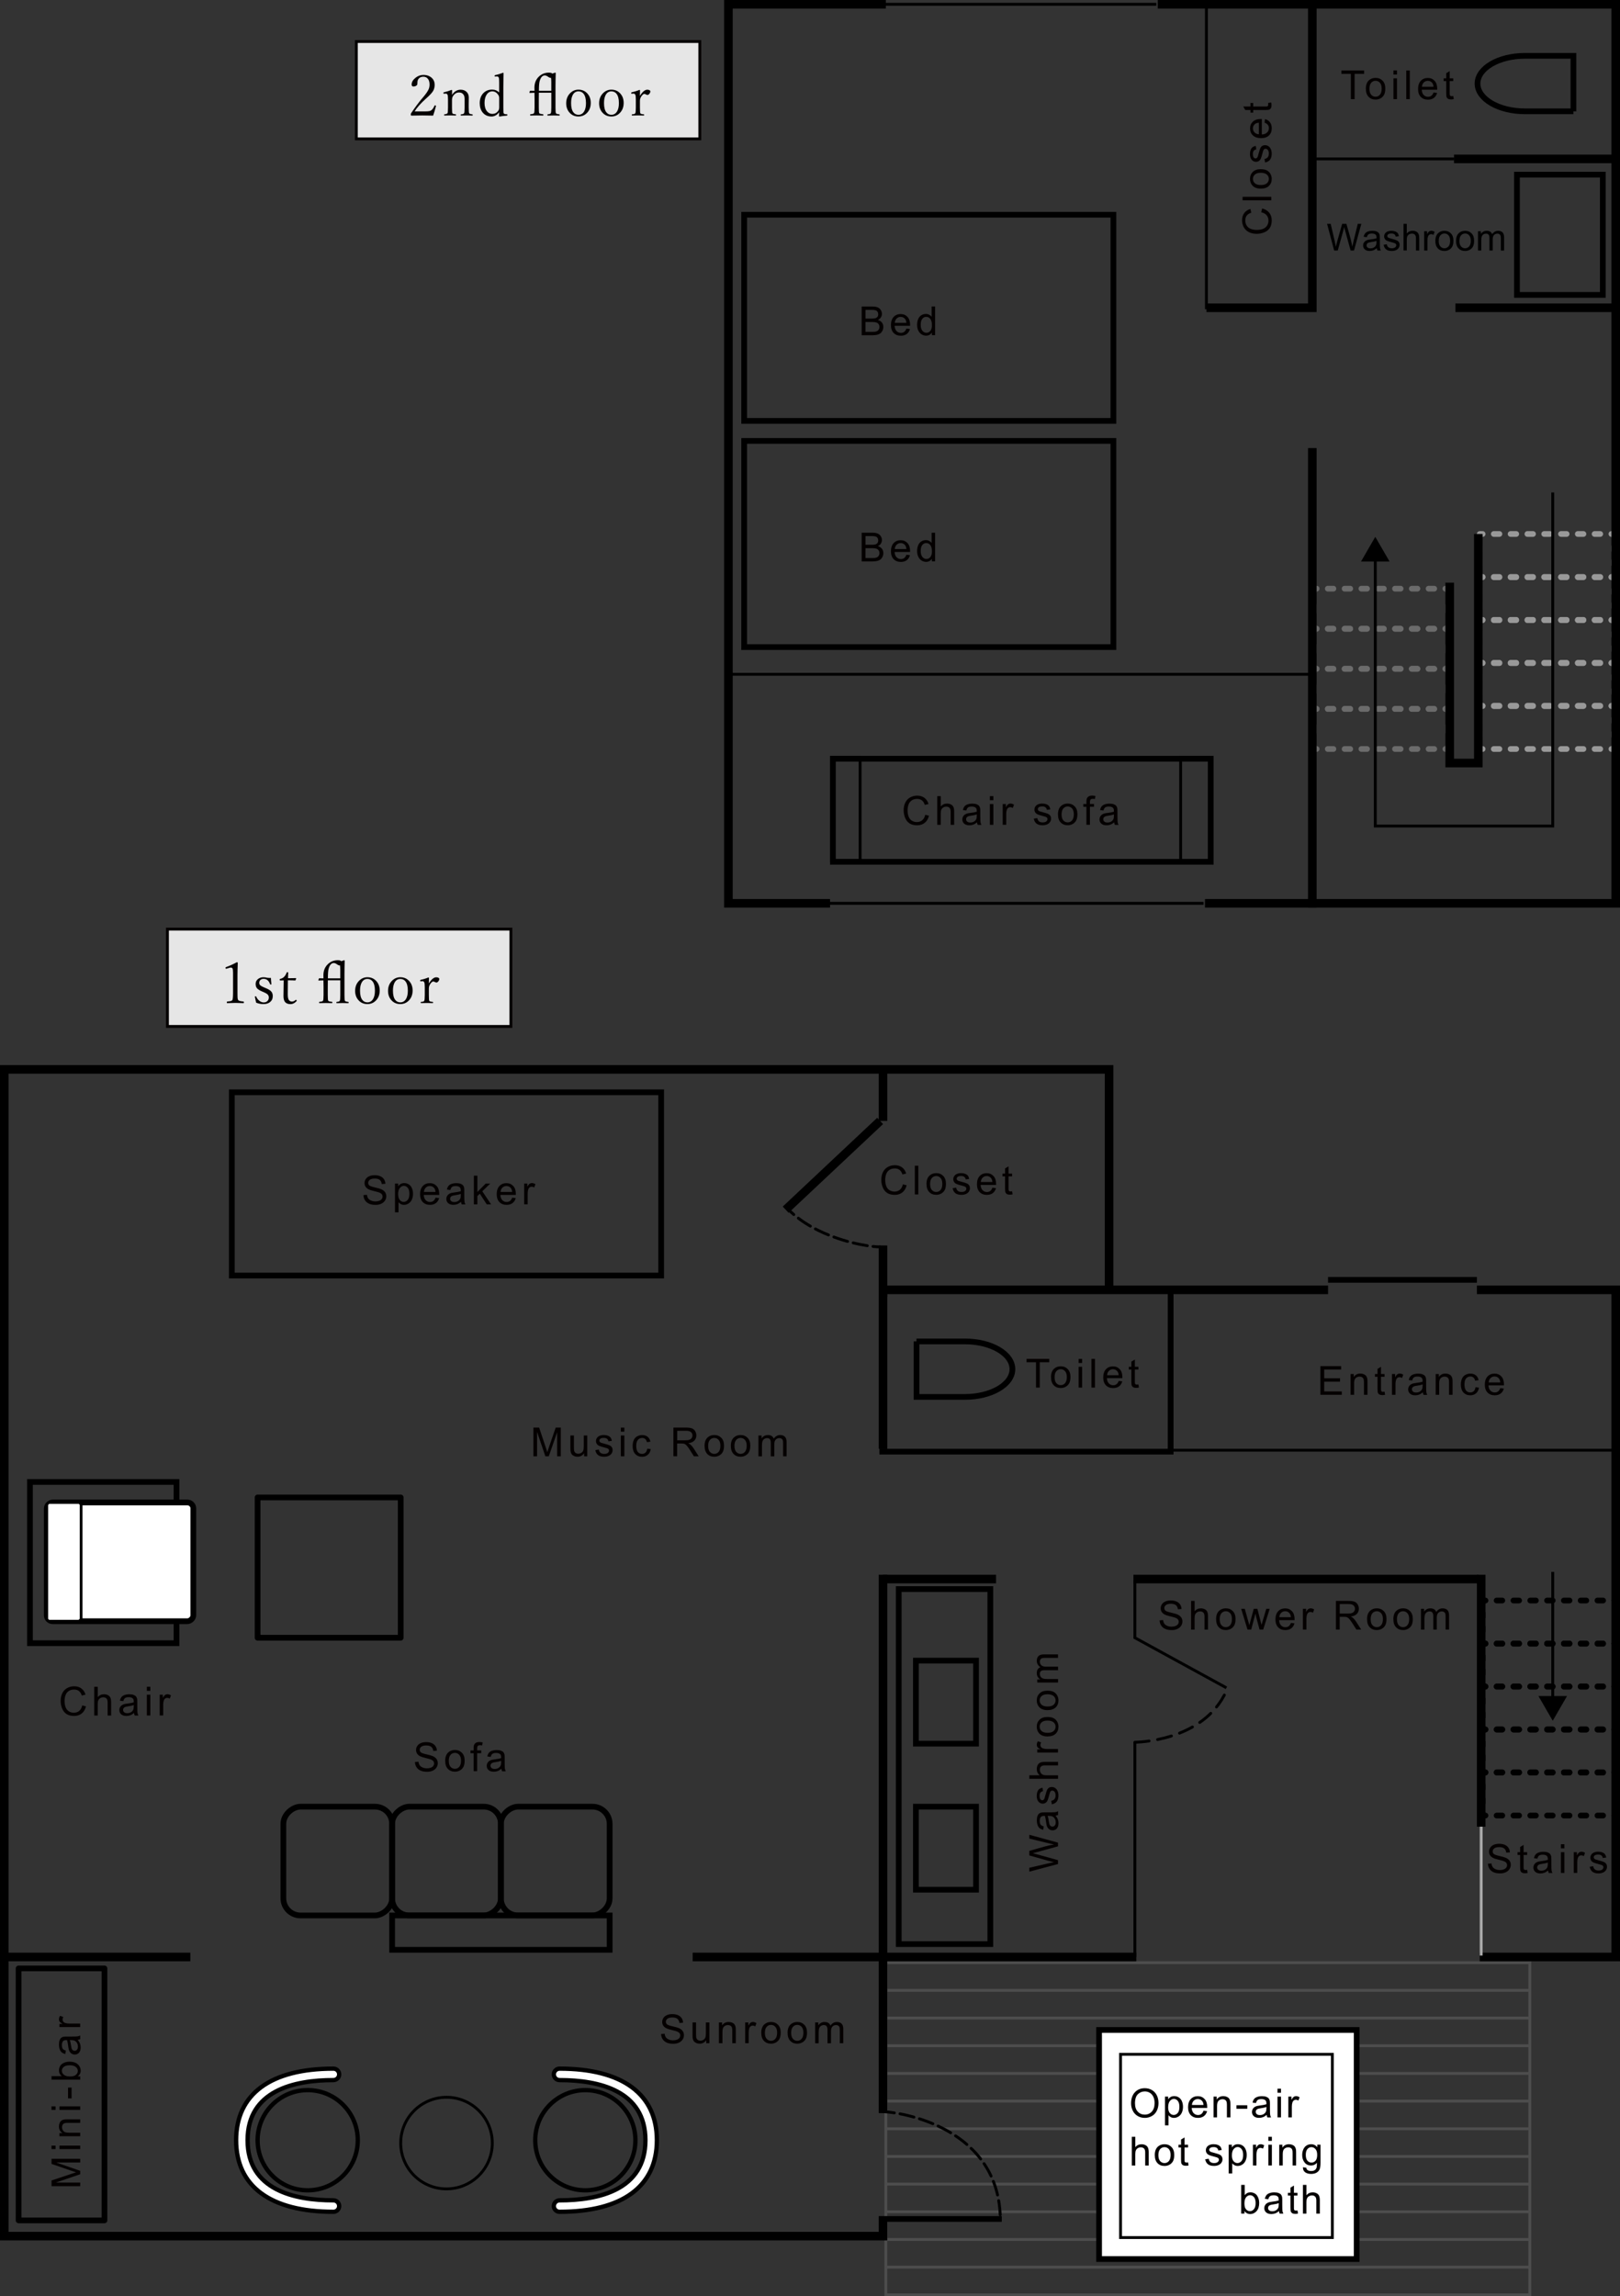 <svg xmlns="http://www.w3.org/2000/svg" viewBox="0 0 566 802"><rect x="0" y="0" width="566" height="802" fill="#333333" stroke="none"/><defs><style>.cls-1, .cls-2, .cls-3, .cls-4, .cls-5, .cls-6, .cls-7, .cls-8, .cls-9, .cls-10, .cls-11, .cls-12, .cls-13, .cls-14, .cls-15 { stroke: #000; } .cls-1, .cls-16, .cls-3, .cls-17, .cls-4, .cls-5, .cls-7, .cls-8, .cls-18, .cls-19, .cls-11, .cls-12, .cls-20, .cls-14, .cls-21 { stroke-linecap: round; stroke-linejoin: round; } .cls-1, .cls-6, .cls-9, .cls-13 { fill: #fff; } .cls-1, .cls-14 { stroke-width: 1.5px; } .cls-2, .cls-22, .cls-23, .cls-6, .cls-9, .cls-10, .cls-13, .cls-24, .cls-15 { stroke-miterlimit: 10; } .cls-2, .cls-16, .cls-3, .cls-23, .cls-17, .cls-4, .cls-5, .cls-7, .cls-8, .cls-18, .cls-19, .cls-10, .cls-11, .cls-12, .cls-20, .cls-14, .cls-24, .cls-15, .cls-21 { fill: none; } .cls-22 { fill: #e6e6e6; stroke: #040000; } .cls-16, .cls-3, .cls-17, .cls-7, .cls-18, .cls-19, .cls-9, .cls-10, .cls-12, .cls-20, .cls-21 { stroke-width: 2px; } .cls-16, .cls-3, .cls-21 { stroke-dasharray: 1.96 3.91; } .cls-16, .cls-18, .cls-19 { stroke: #6b6b6b; } .cls-23 { stroke: #4d4d4d; } .cls-17, .cls-20, .cls-21 { stroke: #999; } .cls-4 { stroke-dasharray: 5 3; } .cls-5 { stroke-dasharray: 5 2; } .cls-7, .cls-20 { stroke-dasharray: 1.64 3.28; } .cls-8 { stroke-dasharray: 5.04 2.01; } .cls-19 { stroke-dasharray: 2.4 4.8; } .cls-25 { isolation: isolate; } .cls-13 { stroke-width: .97px; } .cls-24 { stroke: #a8a8a8; } .cls-15 { stroke-width: 3px; } .cls-26 { fill: #040000; }</style></defs><g id="_図面"><path class="cls-23" d="M309.5 685.5h225v9.67h-225zM309.5 695.17h225v9.67h-225zM309.5 704.83h225v9.67h-225zM309.5 714.5h225v9.67h-225zM309.5 724.17h225v9.67h-225zM309.5 733.83h225v9.67h-225zM309.5 743.5h225v9.67h-225zM309.5 753.17h225v9.67h-225zM309.5 762.83h225v9.67h-225zM309.5 772.5h225v9.67h-225zM309.5 782.17h225v9.67h-225zM309.5 791.83h225v9.67h-225z"/><path class="cls-10" d="M320.21 468.5v19.39h16.95c9.14 0 16.56-4.32 16.56-9.69s-7.42-9.69-16.56-9.69h-16.95z"/><path class="cls-12" d="M518 560v-1h1"/><path class="cls-3" d="M522.91 559h39.13"/><path class="cls-12" d="M564 559h1v1"/><path class="cls-7" d="M565 563.28v8.18"/><path class="cls-12" d="M565 573.1v1h-1"/><path class="cls-3" d="M560.09 574.1h-39.13"/><path class="cls-12" d="M519 574.1h-1v-1"/><path class="cls-7" d="M518 569.82v-8.18"/><path class="cls-12" d="M518 575v-1h1"/><path class="cls-3" d="M522.91 574h39.13"/><path class="cls-12" d="M564 574h1v1"/><path class="cls-7" d="M565 578.28v8.18"/><path class="cls-12" d="M565 588.1v1h-1"/><path class="cls-3" d="M560.09 589.1h-39.13"/><path class="cls-12" d="M519 589.1h-1v-1"/><path class="cls-7" d="M518 584.82v-8.18"/><path class="cls-12" d="M518 590v-1h1"/><path class="cls-3" d="M522.91 589h39.13"/><path class="cls-12" d="M564 589h1v1"/><path class="cls-7" d="M565 593.28v8.18"/><path class="cls-12" d="M565 603.1v1h-1"/><path class="cls-3" d="M560.09 604.1h-39.13"/><path class="cls-12" d="M519 604.1h-1v-1"/><path class="cls-7" d="M518 599.82v-8.18"/><path class="cls-12" d="M518 605v-1h1"/><path class="cls-3" d="M522.91 604h39.13"/><path class="cls-12" d="M564 604h1v1"/><path class="cls-7" d="M565 608.28v8.18"/><path class="cls-12" d="M565 618.1v1h-1"/><path class="cls-3" d="M560.09 619.1h-39.13"/><path class="cls-12" d="M519 619.1h-1v-1"/><path class="cls-7" d="M518 614.82v-8.18"/><path class="cls-12" d="M518 620v-1h1"/><path class="cls-3" d="M522.91 619h39.13"/><path class="cls-12" d="M564 619h1v1"/><path class="cls-7" d="M565 623.28v8.18"/><path class="cls-12" d="M565 633.1v1h-1"/><path class="cls-3" d="M560.09 634.1h-39.13"/><path class="cls-12" d="M519 634.1h-1v-1"/><path class="cls-7" d="M518 629.82v-8.18"/><path class="cls-15" d="M517.5 550v88M1.5 683.5h65M242 683.5h155M387.5 451v-77.5h-386v407.5h307v-6M308.5 550v188M516 450.5h48.5v233h-47.5M308.5 506v-55.5h155.5"/><path class="cls-2" d="M396.5 608.5v75M428.5 589.5l-32-17.5v-20"/><path class="cls-4" d="M396.5 608.5s24 0 32-18"/><path class="cls-9" d="M384 709h90v80h-90z"/><path class="cls-6" d="M465.5 717.5v64h-74v-64z"/><path class="cls-10" d="M81 381.5h150v64h-150z"/><path class="cls-15" d="M308.5 391.5v-18M308.5 453v-18M307.5 391.5l-33 31"/><path class="cls-11" d="M307.5 435.5c-.64 0-1.49-.05-2.49-.16"/><path class="cls-8" d="M303.02 435.08c-6.5-1-17.07-3.94-24.9-10.23"/><path class="cls-11" d="M277.34 424.2c-.63-.54-1.25-1.11-1.84-1.7"/><path class="cls-1" d="M229.5 747.5c0 16.12-12.07 25-34 25-1.1 0-2-.9-2-2s.9-2 2-2c13.69 0 30-3.64 30-21s-16.31-21-30-21c-1.1 0-2-.9-2-2s.9-2 2-2c21.93 0 34 8.88 34 25z"/><circle class="cls-14" cx="204.5" cy="747.5" r="17.5"/><path class="cls-1" d="M82.5 747.5c0-16.12 12.07-25 34-25 1.1 0 2 .9 2 2s-.9 2-2 2c-13.69 0-30 3.64-30 21s16.31 21 30 21c1.1 0 2 .9 2 2s-.9 2-2 2c-21.93 0-34-8.88-34-25z"/><circle class="cls-14" cx="107.5" cy="747.5" r="17.5"/><circle class="cls-11" cx="156" cy="748.5" r="16"/><path class="cls-12" d="M6.5 687.5h30v88h-30z"/><path class="cls-10" d="M307 775h43"/><path class="cls-5" d="M307.5 737.5c8 0 42 6 42 38"/><path class="cls-10" d="M314 555h32v124h-32zM320 580h21v29h-21zM320 631h21v29h-21zM409 451.25v55.75h-101.75M464 447h52"/><path class="cls-15" d="M396 551.5h120.5M308.5 551.5h39.5"/><path class="cls-2" d="M409.5 506.5h155.5"/><rect class="cls-10" x="175" y="631" width="38" height="38" rx="6" ry="6" transform="translate(-456 844) rotate(-90)"/><rect class="cls-10" x="137" y="631" width="38" height="38" rx="6" ry="6" transform="translate(-494 806) rotate(-90)"/><rect class="cls-10" x="99" y="631" width="38" height="38" rx="6" ry="6" transform="translate(-532 768) rotate(-90)"/><path class="cls-10" d="M137 681v-12h76v12zM10.46 573.91v-56.32h51.2v56.32z"/><rect class="cls-9" x="21.21" y="519.89" width="41.47" height="51.2" rx="2.06" ry="2.06" transform="translate(-503.55 587.44) rotate(-90)"/><rect class="cls-13" x="1.61" y="539.49" width="41.47" height="12" rx="1" ry="1" transform="translate(-523.15 567.84) rotate(-90)"/><path class="cls-17" d="M517 187.5v-1h1"/><path class="cls-21" d="M521.91 186.5h39.13"/><path class="cls-17" d="M563 186.5h1v1"/><path class="cls-20" d="M564 190.78v8.18"/><path class="cls-17" d="M564 200.6v1h-1"/><path class="cls-21" d="M559.09 201.6h-39.13"/><path class="cls-17" d="M518 201.6h-1v-1"/><path class="cls-20" d="M517 197.32v-8.18"/><path class="cls-17" d="M517 202.5v-1h1"/><path class="cls-21" d="M521.91 201.5h39.13"/><path class="cls-17" d="M563 201.5h1v1"/><path class="cls-20" d="M564 205.78v8.18"/><path class="cls-17" d="M564 215.6v1h-1"/><path class="cls-21" d="M559.09 216.6h-39.13"/><path class="cls-17" d="M518 216.6h-1v-1"/><path class="cls-20" d="M517 212.32v-8.18"/><path class="cls-17" d="M517 217.5v-1h1"/><path class="cls-21" d="M521.91 216.5h39.13"/><path class="cls-17" d="M563 216.5h1v1"/><path class="cls-20" d="M564 220.78v8.18"/><path class="cls-17" d="M564 230.6v1h-1"/><path class="cls-21" d="M559.09 231.6h-39.13"/><path class="cls-17" d="M518 231.6h-1v-1"/><path class="cls-20" d="M517 227.32v-8.18"/><path class="cls-17" d="M517 232.5v-1h1"/><path class="cls-21" d="M521.91 231.5h39.13"/><path class="cls-17" d="M563 231.5h1v1"/><path class="cls-20" d="M564 235.78v8.18"/><path class="cls-17" d="M564 245.6v1h-1"/><path class="cls-21" d="M559.09 246.6h-39.13"/><path class="cls-17" d="M518 246.6h-1v-1"/><path class="cls-20" d="M517 242.32v-8.18"/><path class="cls-17" d="M517 247.5v-1h1"/><path class="cls-21" d="M521.91 246.5h39.13"/><path class="cls-17" d="M563 246.5h1v1"/><path class="cls-20" d="M564 250.78v8.18"/><path class="cls-17" d="M564 260.6v1h-1"/><path class="cls-21" d="M559.09 261.6h-39.13"/><path class="cls-17" d="M518 261.6h-1v-1"/><path class="cls-20" d="M517 257.32v-8.18"/><path class="cls-18" d="M459 248.6v-1h1"/><path class="cls-16" d="M463.91 247.6h39.13"/><path class="cls-18" d="M505 247.6h1v1"/><path class="cls-19" d="M506 253.4v4.8"/><path class="cls-18" d="M506 260.6v1h-1"/><path class="cls-16" d="M501.09 261.6h-39.13"/><path class="cls-18" d="M460 261.6h-1v-1"/><path class="cls-19" d="M459 255.8v-4.8"/><path class="cls-18" d="M459 234.6v-1h1"/><path class="cls-16" d="M463.91 233.6h39.13"/><path class="cls-18" d="M505 233.6h1v1"/><path class="cls-19" d="M506 239.4v4.8"/><path class="cls-18" d="M506 246.6v1h-1"/><path class="cls-16" d="M501.09 247.6h-39.13"/><path class="cls-18" d="M460 247.6h-1v-1"/><path class="cls-19" d="M459 241.8v-4.8"/><path class="cls-18" d="M459 220.6v-1h1"/><path class="cls-16" d="M463.91 219.6h39.13"/><path class="cls-18" d="M505 219.6h1v1"/><path class="cls-19" d="M506 225.4v4.8"/><path class="cls-18" d="M506 232.6v1h-1"/><path class="cls-16" d="M501.09 233.6h-39.13"/><path class="cls-18" d="M460 233.6h-1v-1"/><path class="cls-19" d="M459 227.8v-4.8"/><path class="cls-18" d="M459 206.6v-1h1"/><path class="cls-16" d="M463.91 205.6h39.13"/><path class="cls-18" d="M505 205.6h1v1"/><path class="cls-19" d="M506 211.4v4.8"/><path class="cls-18" d="M506 218.6v1h-1"/><path class="cls-16" d="M501.09 219.6h-39.13"/><path class="cls-18" d="M460 219.6h-1v-1"/><path class="cls-19" d="M459 213.8v-4.8"/><path class="cls-10" d="M549.73 38.89v-19.39h-16.95c-9.14 0-16.56 4.32-16.56 9.69s7.42 9.69 16.56 9.69h16.95zM260 154h129v72h-129zM260 75h129v72h-129z"/><path class="cls-15" d="M290 315.5h-35.5v-314h55M404.5 1.5h160v314h-143.5"/><path class="cls-2" d="M308.5 1.5h95.5"/><path class="cls-15" d="M458.5 156.5v160.5M458.5 2.5v105h-37"/><path class="cls-2" d="M421.5 2.5v105.5"/><path class="cls-15" d="M508 55.5h56"/><path class="cls-2" d="M459 55.5h49"/><path class="cls-10" d="M530 61h30v42h-30z"/><path class="cls-2" d="M420.5 315.5h-131M254.5 235.5h203.5"/><path class="cls-10" d="M291 265h132v36h-132z"/><path class="cls-2" d="M290.5 264.5h10v36h-10zM412.5 264.5h10v36h-10z"/><path class="cls-15" d="M516.5 186.5v80h-10v-63M564.5 107.5h-56"/></g><g id="_文字"><path class="cls-22" d="M58.5 324.5h120v34h-120z"/><path class="cls-24" d="M517.5 638v45"/><path class="cls-2" d="M542.5 549v44.82"/><path d="M537.51 592.37l4.99 8.63 4.99-8.63h-9.98z"/><path class="cls-2" d="M542.5 172v116.5h-62v-93.82"/><path d="M485.49 196.13l-4.99-8.63-4.99 8.63h9.98z"/><path class="cls-12" d="M90 523h50v49h-50z"/><path class="cls-26" d="M82.75 336.08c.21 0 .32.08.32.25-.06 1.75-.1 3.18-.1 4.29v6.07c0 1 .02 1.66.05 1.96.03.26.1.47.2.63.14.26.75.43 1.82.51.12.01.18.11.18.29s-.04.28-.14.28c-1.19-.05-2.12-.08-2.82-.08-.61 0-1.57.03-2.88.08-.09 0-.14-.09-.14-.28s.06-.28.2-.29c.64-.04 1.08-.11 1.33-.2.19-.06.33-.17.41-.31.16-.25.24-1.12.24-2.6v-7.02c0-.77-.07-1.26-.21-1.46-.13-.18-.32-.26-.57-.26-.18 0-.42.05-.72.15l-.88.27c-.17 0-.25-.13-.25-.4 0-.08.07-.14.22-.2 1.3-.47 2.55-1.04 3.75-1.7zM94.65 341.54c.01.42.07 1.14.17 2.14v.06c0 .08-.09.12-.26.12-.1 0-.16-.04-.2-.14-.45-1.23-1.2-1.85-2.26-1.85-.5 0-.89.15-1.16.44-.24.25-.36.58-.36.99 0 .33.12.61.35.82.25.23.7.49 1.37.76l.72.3c.91.38 1.53.8 1.87 1.27.27.38.41.86.41 1.45 0 .89-.32 1.59-.96 2.1-.59.47-1.36.7-2.32.7-.83 0-1.67-.17-2.52-.5-.13-.47-.27-1.12-.42-1.92l-.02-.16c0-.11.08-.17.24-.17.1 0 .18.04.21.12.29.66.69 1.18 1.22 1.55.45.33.92.49 1.41.49.57 0 1.02-.18 1.35-.55.29-.31.43-.7.43-1.17 0-.42-.13-.76-.4-1.04-.26-.27-.68-.52-1.26-.77l-.7-.3c-.92-.4-1.54-.8-1.85-1.22-.26-.36-.39-.84-.39-1.44 0-.7.29-1.28.87-1.72.51-.39 1.13-.59 1.87-.59.36 0 .8.06 1.33.19.23.04.49.06.77.06.15 0 .32 0 .5-.02zM99.15 342.42l-1.24.02c-.13 0-.2-.09-.2-.26s.07-.27.2-.29c.6-.14 1.07-.4 1.43-.8.34-.38.61-.84.8-1.37.04-.12.14-.18.29-.18.18 0 .26.07.26.21-.04.98-.06 1.62-.06 1.91.75 0 1.66-.01 2.72-.04.08 0 .12.04.12.12l-.19.57c-.03.09-.1.14-.2.14-.48-.04-1.31-.06-2.5-.06l-.04 4.9c0 .97.13 1.64.4 2 .26.35.61.52 1.05.52.48 0 .9-.18 1.26-.55l.12-.06c.07 0 .14.04.21.13.06.07.09.14.09.2l-.06.12c-.64.71-1.34 1.06-2.1 1.06-.83 0-1.45-.23-1.87-.68-.4-.46-.6-1.17-.6-2.14l.04-2.71.04-2.74zM118.88 342.39h-4.34c-.01.48-.02 1.27-.02 2.35v2.76c0 1.19.05 1.86.16 2.03.1.18.53.3 1.27.36.12.02.18.1.18.23 0 .16-.06.24-.18.24-.83-.03-1.54-.04-2.13-.04s-1.33.01-2.17.04c-.12 0-.18-.08-.18-.24 0-.14.06-.21.18-.23.7-.05 1.1-.17 1.2-.36.12-.24.19-.92.19-2.03v-2.78c0-.66-.01-1.44-.04-2.31-.44 0-.99.02-1.66.06-.07 0-.1-.04-.1-.12l.16-.57c.03-.06.1-.1.21-.1.33.01.8.02 1.4.02-.01-.21-.02-.58-.02-1.08 0-1.6.53-2.9 1.6-3.91.95-.89 2.08-1.34 3.4-1.34.69 0 1.1.11 1.22.34.51-.16.84-.28 1.01-.34.14 0 .21.06.21.18-.05 1.81-.08 3.39-.08 4.75v7.21c0 1.16.05 1.84.16 2.05.1.17.48.29 1.15.36.1.02.16.09.16.21 0 .16-.05.24-.16.24-.83-.03-1.47-.04-1.92-.04-.52 0-1.21.01-2.07.04-.1 0-.16-.08-.16-.24 0-.12.05-.2.16-.21.6-.04.95-.17 1.04-.36.12-.22.18-.9.18-2.05v-5.12zm0-.69v-2.99c0-.76-.04-1.29-.12-1.58-.06.04-.12.06-.19.06-.17 0-.43-.12-.78-.35l-.12-.09c-.4-.27-.75-.4-1.05-.4-.83 0-1.43.66-1.8 1.98-.18.63-.26 1.75-.26 3.37h4.32zM128.36 341.31c1.29 0 2.35.47 3.17 1.41.76.85 1.13 1.93 1.13 3.23 0 1.47-.46 2.66-1.4 3.57-.79.78-1.76 1.17-2.91 1.17-1.3 0-2.36-.48-3.18-1.44-.73-.85-1.09-1.91-1.09-3.18 0-1.46.48-2.66 1.44-3.59.81-.78 1.75-1.17 2.84-1.17zm0 .6c-.83 0-1.48.39-1.94 1.16-.42.72-.63 1.7-.63 2.94 0 1.46.27 2.54.81 3.23.44.57 1.03.85 1.77.85.84 0 1.5-.39 1.97-1.16.44-.72.65-1.69.65-2.92 0-1.48-.28-2.57-.84-3.27-.45-.55-1.04-.83-1.79-.83zM139.86 341.31c1.29 0 2.35.47 3.17 1.41.75.85 1.13 1.93 1.13 3.23 0 1.47-.47 2.66-1.4 3.57-.79.78-1.76 1.17-2.91 1.17-1.3 0-2.36-.48-3.18-1.44-.73-.85-1.09-1.91-1.09-3.18 0-1.46.48-2.66 1.44-3.59.81-.78 1.75-1.17 2.84-1.17zm0 .6c-.83 0-1.48.39-1.94 1.16-.42.72-.63 1.7-.63 2.94 0 1.46.27 2.54.81 3.23.44.57 1.03.85 1.77.85.84 0 1.5-.39 1.97-1.16.44-.72.65-1.69.65-2.92 0-1.48-.28-2.57-.84-3.27-.45-.55-1.04-.83-1.79-.83zM149.86 343.45c.87-1.41 1.72-2.12 2.54-2.12.34 0 .61.06.82.19.18.11.26.24.26.38 0 .32-.13.62-.38.91-.21.23-.41.35-.6.35-.14 0-.33-.06-.57-.18-.24-.12-.41-.19-.52-.19-.29 0-.62.25-.99.74-.38.51-.58 1.07-.58 1.68v2.31c0 1.19.05 1.87.14 2.04.11.2.51.32 1.19.36.1.02.16.09.16.22 0 .14-.05.21-.16.21-.8-.03-1.46-.04-1.98-.04-.56 0-1.24.01-2.04.04-.12 0-.18-.07-.18-.21 0-.13.06-.21.18-.22.4-.03.66-.07.8-.13.1-.04.19-.12.26-.23.13-.19.2-.87.2-2.04v-2.79c0-.83-.06-1.37-.18-1.62-.14-.28-.33-.42-.55-.42l-.71.04c-.12 0-.19-.08-.19-.24 0-.14.08-.23.24-.28.93-.19 1.8-.46 2.62-.81.16 0 .23.06.23.18-.03.78-.04 1.4-.04 1.88z"/><path class="cls-22" d="M124.5 14.5h120v34h-120z"/><path class="cls-26" d="M151.34 40.38c-1.27-.04-2.54-.06-3.82-.06s-2.51.02-3.76.06c-.16 0-.24-.13-.24-.38 0-.19.04-.35.14-.5 1.34-1.97 2.59-3.66 3.76-5.06l.38-.44c.97-1.14 1.61-2.06 1.92-2.75.24-.53.36-1.1.36-1.71 0-.94-.23-1.65-.69-2.14-.38-.4-.87-.6-1.46-.6-.91 0-1.55.37-1.92 1.1-.13.28-.2.75-.2 1.42 0 .27-.15.49-.46.66-.25.16-.56.23-.91.23-.41 0-.62-.23-.62-.7 0-.85.46-1.63 1.38-2.36.83-.65 1.73-.98 2.72-.98 1.21 0 2.19.35 2.93 1.04.67.62 1.01 1.43 1.01 2.4 0 .86-.19 1.6-.57 2.21-.35.58-1 1.29-1.93 2.14l-.62.56c-1.75 1.58-3.05 3.04-3.89 4.4h3.32c.88 0 1.49-.04 1.83-.11.27-.05.51-.16.71-.31.4-.29.76-.81 1.08-1.56.04-.09.09-.14.16-.14.09 0 .18.02.26.07.08.04.12.08.12.13l-.02.11c-.33 1.24-.65 2.33-.98 3.27zM157.9 33.18c.79-1.23 1.8-1.85 3.05-1.85.88 0 1.58.27 2.11.81.49.5.73 1.15.73 1.93l-.03 2.2v1.26c0 1.19.06 1.87.17 2.04.1.18.46.3 1.06.36.12.02.18.09.18.22 0 .14-.06.21-.18.21-.77-.03-1.4-.04-1.88-.04-.51 0-1.17.01-2 .04-.12 0-.18-.07-.18-.21 0-.13.06-.21.18-.22.55-.03.89-.15 1.03-.36.12-.18.18-.86.18-2.04v-3.06c0-.47-.08-.85-.22-1.14-.34-.68-.91-1.03-1.72-1.03s-1.47.37-2.02 1.12c-.29.4-.44.91-.44 1.54v2.56c0 1.21.05 1.89.14 2.04.08.12.19.2.33.24.14.04.41.08.8.12.1.02.16.09.16.22 0 .14-.05.21-.16.21-.8-.03-1.43-.04-1.88-.04-.53 0-1.2.01-2 .04-.1 0-.16-.07-.16-.21 0-.13.05-.21.16-.22.55-.05.89-.17 1.03-.36.12-.18.18-.86.18-2.04v-2.79c0-.83-.05-1.37-.16-1.62-.13-.28-.32-.42-.57-.42l-.69.04c-.12 0-.19-.1-.19-.3 0-.12.09-.19.26-.22.83-.18 1.69-.45 2.58-.81.14 0 .21.06.21.18-.03.72-.04 1.25-.04 1.6zM174.4 32.3v-3.56c0-.89-.04-1.43-.14-1.64-.12-.27-.32-.4-.59-.4l-.71.04c-.1 0-.15-.06-.15-.2 0-.18.07-.29.21-.32.77-.14 1.68-.41 2.72-.8.13 0 .2.05.2.14-.05 1.92-.08 3.5-.08 4.73v7.28c0 1.19.04 1.86.12 2 .1.2.35.3.76.32l.36.02c.12 0 .18.07.18.21 0 .16-.06.24-.18.26-.85.06-1.71.17-2.59.32-.1 0-.16-.06-.16-.19.03-.74.04-1.19.04-1.34-.32.5-.74.89-1.26 1.16-.45.24-.9.36-1.36.36-1.35 0-2.41-.48-3.16-1.43-.66-.83-1-1.9-1-3.21 0-1.54.46-2.76 1.39-3.64.79-.75 1.77-1.12 2.95-1.12.96 0 1.78.34 2.44 1.01zm-2.38-.39c-.86 0-1.54.41-2.05 1.23-.46.73-.68 1.68-.68 2.85 0 1.24.3 2.22.89 2.92.5.58 1.12.87 1.85.87.82 0 1.49-.34 2-1.01.25-.32.38-.74.38-1.26v-3.26c0-.46-.13-.86-.38-1.2-.56-.76-1.23-1.14-2-1.14zM192.61 32.39h-4.34c-.01.48-.02 1.27-.02 2.35v2.76c0 1.19.05 1.86.16 2.03.1.18.53.3 1.27.36.12.02.18.1.18.23 0 .16-.06.24-.18.24-.83-.03-1.54-.04-2.13-.04s-1.33.01-2.17.04c-.12 0-.18-.08-.18-.24 0-.14.06-.21.18-.23.7-.05 1.1-.17 1.2-.36.12-.24.19-.92.19-2.03v-2.78c0-.66-.01-1.44-.04-2.31-.44 0-.99.02-1.66.06-.07 0-.1-.04-.1-.12l.16-.57c.03-.06.1-.1.21-.1.33.01.8.02 1.4.02-.01-.21-.02-.58-.02-1.08 0-1.6.53-2.9 1.6-3.91.95-.89 2.08-1.34 3.4-1.34.69 0 1.1.11 1.22.34.51-.16.84-.28 1.01-.34.14 0 .21.06.21.18-.05 1.81-.08 3.39-.08 4.75v7.21c0 1.16.05 1.84.16 2.05.1.17.48.29 1.15.36.1.02.16.09.16.21 0 .16-.05.24-.16.24-.83-.03-1.47-.04-1.92-.04-.52 0-1.21.01-2.07.04-.1 0-.16-.08-.16-.24 0-.12.05-.2.16-.21.6-.05.95-.17 1.04-.36.12-.22.18-.9.18-2.05v-5.12zm0-.69v-2.99c0-.76-.04-1.29-.12-1.58-.06.04-.12.06-.19.06-.17 0-.43-.12-.78-.35l-.12-.09c-.4-.27-.75-.4-1.05-.4-.83 0-1.43.66-1.8 1.98-.18.63-.26 1.75-.26 3.37h4.32zM202.1 31.31c1.29 0 2.35.47 3.17 1.41.76.85 1.13 1.93 1.13 3.23 0 1.47-.46 2.66-1.4 3.57-.79.78-1.76 1.17-2.91 1.17-1.3 0-2.36-.48-3.18-1.44-.73-.85-1.09-1.91-1.09-3.18 0-1.46.48-2.66 1.44-3.59.81-.78 1.75-1.17 2.84-1.17zm0 .6c-.83 0-1.48.39-1.94 1.16-.42.72-.63 1.7-.63 2.94 0 1.46.27 2.54.81 3.23.44.57 1.03.85 1.77.85.84 0 1.5-.39 1.97-1.16.44-.72.65-1.69.65-2.92 0-1.48-.28-2.57-.84-3.27-.45-.55-1.04-.83-1.79-.83zM213.6 31.31c1.29 0 2.35.47 3.17 1.41.75.85 1.13 1.93 1.13 3.23 0 1.47-.47 2.66-1.4 3.57-.79.78-1.76 1.17-2.91 1.17-1.3 0-2.36-.48-3.18-1.44-.73-.85-1.09-1.91-1.09-3.18 0-1.46.48-2.66 1.44-3.59.81-.78 1.75-1.17 2.84-1.17zm0 .6c-.83 0-1.48.39-1.94 1.16-.42.72-.63 1.7-.63 2.94 0 1.46.27 2.54.81 3.23.44.57 1.03.85 1.77.85.84 0 1.5-.39 1.97-1.16.44-.72.65-1.69.65-2.92 0-1.48-.28-2.57-.84-3.27-.45-.55-1.04-.83-1.79-.83zM223.6 33.45c.87-1.41 1.72-2.12 2.54-2.12.34 0 .61.06.82.19.18.11.26.24.26.38 0 .32-.13.62-.38.91-.21.23-.41.35-.6.35-.14 0-.33-.06-.57-.18-.24-.12-.41-.19-.52-.19-.29 0-.62.25-.99.74-.38.51-.58 1.07-.58 1.68v2.31c0 1.19.05 1.87.14 2.04.11.2.51.32 1.19.36.1.02.16.09.16.22 0 .14-.05.21-.16.21-.8-.03-1.46-.04-1.98-.04-.56 0-1.24.01-2.04.04-.12 0-.18-.07-.18-.21 0-.13.06-.21.18-.22.4-.03.66-.07.8-.13.1-.05.19-.12.26-.23.13-.19.2-.87.2-2.04v-2.79c0-.83-.06-1.37-.18-1.62-.14-.28-.33-.42-.55-.42l-.71.04c-.12 0-.19-.08-.19-.24 0-.14.08-.23.24-.28.93-.19 1.8-.46 2.62-.81.16 0 .23.06.23.18-.03.77-.04 1.4-.04 1.88z"/><g class="cls-25"><path class="cls-26" d="M315.44 413.65l1.33.33c-.28 1.09-.78 1.92-1.5 2.49-.72.57-1.61.86-2.65.86s-1.96-.22-2.64-.66c-.68-.44-1.19-1.08-1.54-1.91-.35-.83-.53-1.73-.53-2.69 0-1.04.2-1.95.6-2.73.4-.78.97-1.37 1.7-1.77.74-.4 1.55-.61 2.43-.61 1 0 1.85.26 2.53.77s1.16 1.23 1.43 2.15l-1.31.31c-.23-.73-.57-1.26-1.01-1.59s-1-.5-1.67-.5c-.77 0-1.41.18-1.93.55-.52.37-.88.86-1.09 1.49-.21.62-.31 1.26-.31 1.92 0 .85.12 1.6.37 2.23.25.63.63 1.11 1.16 1.42s1.09.47 1.7.47c.74 0 1.37-.21 1.89-.64s.86-1.06 1.05-1.91zM319.62 417.16v-10.02h1.23v10.02h-1.23zM323.7 413.53c0-1.34.37-2.34 1.12-2.99.62-.54 1.39-.81 2.28-.81 1 0 1.81.33 2.45.98.63.65.95 1.56.95 2.71 0 .93-.14 1.67-.42 2.2-.28.54-.69.95-1.22 1.25-.54.3-1.12.44-1.75.44-1.02 0-1.84-.33-2.46-.98-.63-.65-.94-1.59-.94-2.82zm1.26 0c0 .93.2 1.63.61 2.09.41.46.92.69 1.53.69s1.12-.23 1.52-.7.61-1.17.61-2.13c0-.9-.2-1.58-.61-2.04-.41-.46-.92-.69-1.52-.69s-1.13.23-1.53.69-.61 1.16-.61 2.08zM332.85 414.99l1.22-.19c.07.49.26.86.57 1.12.31.26.75.39 1.31.39s.98-.12 1.26-.34c.27-.23.41-.5.41-.81 0-.28-.12-.5-.36-.66-.17-.11-.59-.25-1.26-.42-.9-.23-1.53-.42-1.88-.59-.35-.17-.61-.4-.79-.69-.18-.29-.27-.62-.27-.97 0-.32.07-.62.22-.9s.35-.5.61-.69c.19-.14.45-.26.78-.36.33-.1.68-.15 1.06-.15.57 0 1.07.08 1.5.25.43.16.75.39.95.67.21.28.35.65.42 1.12l-1.2.16c-.05-.37-.21-.67-.48-.88-.26-.21-.63-.31-1.11-.31-.57 0-.97.09-1.21.28s-.36.41-.36.66c0 .16.05.3.15.43.1.13.26.24.47.33.12.05.49.15 1.09.31.87.23 1.48.42 1.82.57.34.15.61.36.81.65s.29.63.29 1.05-.12.8-.36 1.16c-.24.36-.58.64-1.04.84-.45.2-.96.3-1.53.3-.94 0-1.66-.2-2.16-.59-.49-.39-.81-.97-.95-1.74zM346.71 414.82l1.27.16c-.2.74-.57 1.32-1.11 1.73s-1.24.62-2.08.62c-1.06 0-1.9-.33-2.53-.98-.62-.65-.93-1.57-.93-2.75s.31-2.17.94-2.84 1.44-1.01 2.45-1.01 1.76.33 2.38.99.92 1.59.92 2.79v.33h-5.41c.05.8.27 1.41.68 1.83s.91.64 1.52.64c.45 0 .84-.12 1.16-.36s.57-.62.76-1.13zm-4.04-1.99h4.05c-.05-.61-.21-1.07-.46-1.37-.39-.47-.9-.71-1.52-.71-.57 0-1.04.19-1.42.57-.39.38-.6.88-.64 1.52zM353.61 416.06l.18 1.09c-.35.07-.66.11-.93.11-.45 0-.79-.07-1.04-.21s-.42-.33-.52-.56c-.1-.23-.15-.71-.15-1.45v-4.18h-.9v-.96h.9v-1.8l1.22-.74v2.54h1.24v.96h-1.24v4.25c0 .35.02.58.07.68.04.1.11.18.21.24.1.06.24.09.42.09.14 0 .32-.02.54-.05z"/></g><g class="cls-25"><path class="cls-26" d="M461.32 487.16v-10.02h7.25v1.18h-5.92v3.07h5.54v1.18h-5.54v3.41h6.15v1.18h-7.48zM471.87 487.16v-7.26h1.11v1.03c.53-.8 1.3-1.2 2.31-1.2.44 0 .84.08 1.21.24.37.16.64.36.82.62s.31.56.38.91c.05.23.07.63.07 1.2v4.46h-1.23v-4.42c0-.5-.05-.88-.14-1.12-.1-.25-.27-.45-.51-.6-.24-.15-.53-.22-.86-.22-.52 0-.98.17-1.36.5-.38.33-.57.96-.57 1.89v3.96h-1.23zM483.74 486.06l.18 1.09c-.35.07-.66.11-.93.11-.45 0-.79-.07-1.04-.21s-.42-.33-.52-.56c-.1-.23-.15-.71-.15-1.45v-4.18h-.9v-.96h.9v-1.8l1.22-.74v2.54h1.24v.96h-1.24v4.25c0 .35.02.58.07.68.04.1.11.18.21.24.1.06.24.09.42.09.14 0 .32-.02.54-.05zM486.33 487.16v-7.26h1.11v1.1c.28-.52.54-.85.78-1.02.24-.16.5-.25.79-.25.42 0 .84.13 1.26.4l-.42 1.14c-.3-.18-.6-.27-.9-.27-.27 0-.51.08-.72.24-.21.16-.37.39-.46.67-.14.44-.21.92-.21 1.44v3.8h-1.23zM497.15 486.27c-.46.39-.89.66-1.32.82-.42.16-.87.24-1.36.24-.8 0-1.41-.19-1.84-.58-.43-.39-.64-.89-.64-1.49 0-.36.08-.68.24-.97.16-.29.37-.53.64-.71.26-.18.56-.31.88-.4.24-.06.61-.12 1.09-.18.99-.12 1.72-.26 2.19-.42v-.32c0-.5-.12-.85-.35-1.06-.31-.28-.78-.42-1.4-.42-.58 0-1.01.1-1.28.3-.28.2-.48.56-.61 1.08l-1.2-.16c.11-.52.29-.93.54-1.25.25-.32.61-.56 1.09-.73.47-.17 1.02-.26 1.65-.26s1.12.07 1.51.22.67.33.85.55c.18.22.31.5.38.84.04.21.06.59.06 1.13v1.64c0 1.14.03 1.87.08 2.17.05.3.16.59.31.87h-1.29c-.13-.25-.21-.55-.25-.9zm-.11-2.75c-.45.18-1.12.34-2.01.46-.51.07-.86.15-1.07.25s-.37.22-.49.4c-.11.17-.17.37-.17.58 0 .33.12.6.37.82.25.22.61.33 1.09.33s.9-.1 1.26-.31c.37-.21.64-.49.81-.85.13-.28.2-.69.2-1.23v-.45zM501.6 487.16v-7.26h1.11v1.03c.53-.8 1.3-1.2 2.31-1.2.44 0 .84.08 1.21.24.37.16.64.36.82.62s.31.56.38.91c.05.23.07.63.07 1.2v4.46h-1.23v-4.42c0-.5-.05-.88-.14-1.12-.1-.25-.27-.45-.51-.6-.24-.15-.53-.22-.86-.22-.52 0-.98.17-1.36.5-.38.33-.57.96-.57 1.89v3.96h-1.23zM515.52 484.5l1.21.16c-.13.83-.47 1.49-1.01 1.96s-1.21.71-2.01.71c-.99 0-1.79-.33-2.4-.97-.6-.65-.91-1.58-.91-2.79 0-.78.13-1.47.39-2.06s.66-1.03 1.19-1.32c.53-.29 1.11-.44 1.73-.44.79 0 1.43.2 1.93.6.5.4.82.96.96 1.7l-1.2.18c-.11-.49-.32-.85-.6-1.1-.29-.25-.64-.37-1.05-.37-.62 0-1.12.22-1.51.67-.39.44-.58 1.15-.58 2.11s.19 1.68.56 2.13.86.66 1.46.66c.48 0 .89-.15 1.21-.44s.53-.75.62-1.37zM524.15 484.82l1.27.16c-.2.74-.57 1.32-1.11 1.73s-1.24.62-2.08.62c-1.06 0-1.9-.33-2.53-.98-.62-.65-.93-1.57-.93-2.75s.31-2.17.94-2.84 1.44-1.01 2.45-1.01 1.76.33 2.38.99.92 1.59.92 2.79v.33h-5.41c.05.8.27 1.41.68 1.83s.91.64 1.52.64c.45 0 .84-.12 1.16-.36s.57-.62.76-1.13zm-4.04-1.99h4.05c-.05-.61-.21-1.07-.46-1.37-.39-.47-.9-.71-1.52-.71-.57 0-1.04.19-1.42.57-.39.38-.6.88-.64 1.52z"/></g><g class="cls-25"><path class="cls-26" d="M519.84 650.94l1.25-.11c.06.5.2.91.41 1.23.22.32.55.58 1.01.78.46.2.97.3 1.54.3.51 0 .95-.08 1.34-.23s.68-.36.87-.62c.19-.26.28-.55.28-.86s-.09-.59-.27-.82c-.18-.24-.48-.43-.9-.59-.27-.11-.86-.27-1.78-.49-.92-.22-1.57-.43-1.93-.63-.48-.25-.83-.56-1.07-.93-.23-.37-.35-.79-.35-1.25 0-.51.14-.98.43-1.42.29-.44.71-.77 1.26-1s1.16-.34 1.84-.34c.74 0 1.4.12 1.96.36.57.24 1 .59 1.31 1.06s.47.99.49 1.58l-1.27.1c-.07-.63-.3-1.11-.69-1.44-.39-.32-.98-.49-1.75-.49s-1.39.15-1.75.44c-.37.29-.55.65-.55 1.06 0 .36.13.66.39.89.25.23.92.47 2 .71s1.82.46 2.22.64c.58.27 1.01.61 1.29 1.02.28.41.42.89.42 1.42s-.15 1.04-.46 1.51c-.31.47-.74.84-1.32 1.1-.57.26-1.21.39-1.93.39-.91 0-1.67-.13-2.28-.4-.61-.26-1.09-.66-1.44-1.19-.35-.53-.53-1.13-.55-1.8zM533.56 653.06l.18 1.09c-.35.07-.66.11-.93.11-.45 0-.79-.07-1.04-.21s-.42-.33-.52-.56c-.1-.23-.15-.71-.15-1.45v-4.18h-.9v-.96h.9v-1.8l1.22-.74v2.54h1.24v.96h-1.24v4.25c0 .35.02.58.07.68.04.1.11.18.21.24.1.06.24.09.42.09.14 0 .32-.02.54-.05zM540.9 653.27c-.46.39-.89.66-1.32.82-.42.16-.87.24-1.36.24-.8 0-1.41-.19-1.84-.58-.43-.39-.64-.89-.64-1.49 0-.36.08-.68.24-.97.16-.29.37-.53.64-.71.26-.18.56-.31.88-.4.24-.06.61-.12 1.09-.18.99-.12 1.72-.26 2.19-.42v-.32c0-.5-.12-.85-.35-1.06-.31-.28-.78-.42-1.4-.42-.58 0-1.01.1-1.28.3-.28.2-.48.56-.61 1.08l-1.2-.16c.11-.52.29-.93.54-1.25.25-.32.61-.56 1.09-.73.47-.17 1.02-.26 1.65-.26s1.12.07 1.51.22.67.33.85.55c.18.22.31.5.38.84.04.21.06.59.06 1.13v1.64c0 1.14.03 1.87.08 2.17.05.3.16.59.31.87h-1.29c-.13-.25-.21-.55-.25-.9zm-.1-2.75c-.45.18-1.12.34-2.01.46-.51.07-.86.15-1.07.25s-.37.22-.49.4c-.11.17-.17.37-.17.58 0 .33.12.6.37.82.25.22.61.33 1.09.33s.9-.1 1.26-.31c.37-.21.64-.49.81-.85.13-.28.2-.69.2-1.23v-.45zM545.35 645.55v-1.42h1.23v1.42h-1.23zm0 8.61v-7.26h1.23v7.26h-1.23zM549.84 654.16v-7.26h1.11v1.1c.28-.52.54-.85.78-1.02.24-.16.5-.25.79-.25.42 0 .84.13 1.26.4l-.42 1.14c-.3-.18-.6-.27-.9-.27-.27 0-.51.08-.72.24-.21.16-.37.39-.46.67-.14.44-.21.92-.21 1.44v3.8h-1.23zM555.43 651.99l1.22-.19c.07.49.26.86.57 1.12.31.26.75.39 1.31.39s.98-.12 1.26-.34c.27-.23.41-.5.41-.81 0-.28-.12-.5-.36-.66-.17-.11-.59-.25-1.26-.42-.9-.23-1.53-.42-1.88-.59-.35-.17-.61-.4-.79-.69-.18-.29-.27-.62-.27-.97 0-.32.07-.62.22-.9s.35-.5.61-.69c.19-.14.45-.26.78-.36.33-.1.68-.15 1.06-.15.57 0 1.07.08 1.5.25.43.16.75.39.95.67.21.28.35.65.42 1.12l-1.2.16c-.05-.37-.21-.67-.48-.88-.26-.21-.63-.31-1.11-.31-.57 0-.97.09-1.21.28s-.36.41-.36.66c0 .16.05.3.15.43.1.13.26.24.47.33.12.05.49.15 1.09.31.87.23 1.48.42 1.82.57.34.15.61.36.81.65s.29.63.29 1.05-.12.8-.36 1.16c-.24.36-.58.64-1.04.84-.45.2-.96.3-1.53.3-.94 0-1.66-.2-2.16-.59-.49-.39-.81-.97-.95-1.74z"/></g><g class="cls-25"><path class="cls-26" d="M395.18 734.65c0-1.66.45-2.97 1.34-3.91.89-.94 2.05-1.41 3.46-1.41.93 0 1.76.22 2.5.66s1.31 1.06 1.7 1.85c.39.79.58 1.69.58 2.69s-.21 1.93-.62 2.73-.99 1.41-1.74 1.82c-.75.41-1.56.62-2.43.62-.94 0-1.79-.23-2.53-.68s-1.31-1.08-1.69-1.87-.57-1.62-.57-2.5zm1.37.02c0 1.21.32 2.16.97 2.85.65.7 1.46 1.04 2.44 1.04s1.82-.35 2.46-1.05c.64-.7.97-1.7.97-2.99 0-.82-.14-1.53-.41-2.14-.28-.61-.68-1.08-1.21-1.42-.53-.33-1.13-.5-1.79-.5-.94 0-1.75.32-2.42.97-.68.65-1.02 1.72-1.02 3.23zM407.02 742.31v-10.04h1.12v.94c.26-.37.56-.65.9-.83.33-.18.74-.28 1.21-.28.62 0 1.17.16 1.64.48s.83.77 1.07 1.35c.24.58.36 1.22.36 1.91 0 .74-.13 1.41-.4 2.01-.27.6-.65 1.05-1.16 1.37-.51.32-1.04.48-1.6.48-.41 0-.78-.09-1.1-.26-.33-.17-.59-.39-.8-.66v3.53h-1.23zm1.11-6.37c0 .93.19 1.62.57 2.07s.84.67 1.37.67 1.01-.23 1.41-.69c.39-.46.58-1.18.58-2.15s-.19-1.62-.57-2.08c-.38-.46-.84-.69-1.36-.69s-.99.25-1.39.73c-.4.49-.6 1.2-.6 2.14zM420.47 737.19l1.27.16c-.2.74-.57 1.32-1.11 1.73-.54.41-1.24.62-2.08.62-1.06 0-1.9-.33-2.53-.98-.62-.65-.93-1.57-.93-2.75s.31-2.17.94-2.84 1.44-1.01 2.45-1.01 1.76.33 2.38.99.92 1.59.92 2.79v.33h-5.41c.04.8.27 1.41.68 1.83.41.42.91.64 1.52.64.45 0 .84-.12 1.16-.36.32-.24.57-.62.76-1.13zm-4.03-1.99h4.05c-.05-.61-.21-1.07-.46-1.37-.39-.47-.9-.71-1.52-.71-.57 0-1.04.19-1.43.57s-.6.88-.64 1.52zM423.99 739.53v-7.26h1.11v1.03c.53-.8 1.3-1.2 2.31-1.2.44 0 .84.08 1.21.24.37.16.64.36.82.62.18.26.31.56.38.91.05.23.07.63.07 1.2v4.46h-1.23v-4.42c0-.5-.05-.88-.14-1.12-.1-.25-.27-.45-.51-.6-.24-.15-.53-.22-.86-.22-.52 0-.98.17-1.36.5s-.57.96-.57 1.89v3.96h-1.23zM432 736.52v-1.24h3.78v1.24h-3.78zM442.58 738.63c-.46.39-.89.66-1.32.82-.42.16-.88.24-1.36.24-.8 0-1.41-.19-1.84-.58-.43-.39-.64-.89-.64-1.49 0-.36.08-.68.24-.97.16-.29.37-.53.63-.71.26-.18.56-.31.89-.4.24-.06.61-.12 1.09-.18.99-.12 1.73-.26 2.19-.42v-.32c0-.5-.12-.85-.35-1.06-.31-.28-.78-.42-1.4-.42-.58 0-1.01.1-1.28.3-.28.2-.48.56-.61 1.08l-1.2-.16c.11-.52.29-.93.54-1.25.25-.32.61-.56 1.09-.73.47-.17 1.02-.26 1.65-.26s1.12.07 1.51.22.67.33.85.55c.18.22.31.5.38.84.04.21.06.59.06 1.13v1.64c0 1.14.03 1.87.08 2.17.05.3.16.59.31.87h-1.29c-.13-.25-.21-.55-.25-.9zm-.11-2.75c-.45.18-1.12.34-2.01.46-.51.07-.86.15-1.07.25s-.37.22-.49.4c-.11.17-.17.37-.17.58 0 .33.12.6.37.82.25.22.61.33 1.09.33s.9-.1 1.26-.31c.37-.21.64-.49.81-.85.13-.28.2-.69.2-1.23v-.45zM446.33 730.92v-1.42h1.23v1.42h-1.23zm0 8.61v-7.26h1.23v7.26h-1.23zM450.12 739.53v-7.26h1.11v1.1c.28-.52.54-.85.78-1.02s.5-.25.79-.25c.41 0 .84.13 1.26.4l-.42 1.14c-.3-.18-.6-.27-.9-.27-.27 0-.51.08-.72.24-.21.16-.37.39-.46.67-.14.44-.21.92-.21 1.44v3.8h-1.23zM395.43 756.33v-10.02h1.23v3.6c.57-.67 1.3-1 2.17-1 .54 0 1 .11 1.4.32.4.21.68.5.85.88.17.37.26.92.26 1.63v4.6h-1.23v-4.6c0-.62-.13-1.06-.4-1.34s-.64-.42-1.13-.42c-.36 0-.71.09-1.03.28-.32.19-.55.45-.69.77s-.21.77-.21 1.34v3.97h-1.23zM403.46 752.7c0-1.34.37-2.34 1.12-2.99.62-.54 1.39-.81 2.28-.81 1 0 1.81.33 2.45.98.63.65.95 1.56.95 2.71 0 .93-.14 1.67-.42 2.21-.28.54-.69.95-1.22 1.25-.54.3-1.12.44-1.75.44-1.02 0-1.84-.33-2.46-.98-.63-.65-.94-1.59-.94-2.82zm1.26 0c0 .93.2 1.63.61 2.09.41.46.92.69 1.53.69s1.12-.23 1.52-.7.61-1.17.61-2.13c0-.9-.2-1.58-.61-2.04-.41-.46-.91-.69-1.52-.69s-1.13.23-1.53.69-.61 1.16-.61 2.08zM415.09 755.23l.18 1.09c-.35.07-.66.11-.93.11-.45 0-.79-.07-1.04-.21s-.42-.33-.52-.56c-.1-.23-.15-.71-.15-1.45v-4.18h-.9v-.96h.9v-1.8l1.22-.74v2.54h1.24v.96h-1.24v4.25c0 .35.02.58.06.68s.11.18.21.24.24.09.42.09c.14 0 .32-.02.54-.05zM421.09 754.16l1.22-.19c.07.49.26.86.57 1.12.31.26.75.39 1.31.39s.98-.12 1.26-.35c.27-.23.41-.5.41-.81 0-.28-.12-.5-.36-.66-.17-.11-.59-.25-1.26-.42-.9-.23-1.53-.42-1.88-.59-.35-.17-.61-.4-.79-.69-.18-.29-.27-.62-.27-.97 0-.32.07-.62.22-.9s.35-.51.61-.69c.19-.14.45-.26.78-.36.33-.1.68-.15 1.06-.15.57 0 1.07.08 1.5.25.43.16.75.39.95.67.21.28.35.66.42 1.12l-1.2.16c-.05-.37-.21-.67-.48-.88-.26-.21-.63-.31-1.11-.31-.57 0-.97.09-1.21.28s-.36.41-.36.66c0 .16.05.3.15.43.1.13.26.24.47.33.12.04.49.15 1.09.31.87.23 1.48.42 1.82.57.34.15.62.36.81.65s.29.63.29 1.05-.12.8-.36 1.16c-.24.36-.58.64-1.04.84-.45.2-.96.3-1.53.3-.94 0-1.66-.2-2.16-.59-.49-.39-.81-.97-.95-1.74zM429.28 759.11v-10.04h1.12v.94c.26-.37.56-.65.9-.83.33-.19.74-.28 1.21-.28.62 0 1.17.16 1.64.48s.83.77 1.07 1.35c.24.58.36 1.22.36 1.91 0 .74-.13 1.41-.4 2.01-.27.59-.65 1.05-1.16 1.37-.51.32-1.04.47-1.6.47-.41 0-.78-.09-1.1-.26-.33-.17-.59-.39-.8-.66v3.53h-1.23zm1.12-6.37c0 .93.19 1.62.57 2.07s.84.67 1.37.67 1.01-.23 1.41-.69c.39-.46.58-1.18.58-2.15s-.19-1.62-.57-2.08c-.38-.46-.84-.69-1.36-.69s-.99.25-1.39.74c-.4.49-.6 1.2-.6 2.14zM437.75 756.33v-7.26h1.11v1.1c.28-.51.54-.85.78-1.02.24-.16.5-.25.79-.25.41 0 .84.13 1.26.4l-.42 1.14c-.3-.18-.6-.27-.9-.27-.27 0-.51.08-.72.24-.21.16-.37.39-.46.67-.14.44-.21.92-.21 1.44v3.8h-1.23zM443.14 747.72v-1.42h1.23v1.42h-1.23zm0 8.61v-7.26h1.23v7.26h-1.23zM446.94 756.33v-7.26h1.11v1.03c.53-.8 1.3-1.2 2.31-1.2.44 0 .84.08 1.21.24.37.16.64.36.82.62.18.25.31.56.38.91.04.23.07.63.07 1.2v4.46h-1.23v-4.42c0-.5-.05-.88-.14-1.12-.1-.25-.27-.45-.51-.59-.24-.15-.53-.22-.86-.22-.52 0-.98.17-1.36.5s-.57.96-.57 1.89v3.96h-1.23zM455.2 756.93l1.2.18c.05.37.19.64.42.81.31.23.72.34 1.25.34.57 0 1.01-.11 1.32-.34s.52-.55.63-.96c.06-.25.09-.78.09-1.58-.54.63-1.21.95-2.01.95-1 0-1.77-.36-2.32-1.08s-.82-1.58-.82-2.59c0-.69.13-1.33.38-1.92.25-.59.61-1.04 1.09-1.36.48-.32 1.04-.48 1.68-.48.86 0 1.56.35 2.12 1.04v-.88h1.13v6.28c0 1.13-.12 1.93-.34 2.4-.23.47-.6.84-1.09 1.12-.5.27-1.11.41-1.84.41-.87 0-1.57-.19-2.1-.58-.53-.39-.79-.98-.77-1.76zm1.02-4.36c0 .95.19 1.65.57 2.08s.85.66 1.42.66 1.04-.22 1.42-.65c.38-.43.57-1.12.57-2.05s-.2-1.56-.59-2.01c-.39-.45-.87-.68-1.43-.68s-1.01.22-1.39.67c-.38.44-.57 1.1-.57 1.98zM434.79 773.13h-1.14v-10.02h1.23v3.57c.52-.65 1.18-.98 1.99-.98.45 0 .87.09 1.27.27s.73.43.98.76.46.72.6 1.18c.15.46.22.95.22 1.48 0 1.24-.31 2.21-.92 2.88-.62.68-1.35 1.02-2.21 1.02s-1.53-.36-2.02-1.07v.91zm-.01-3.69c0 .87.12 1.5.36 1.89.39.63.91.95 1.57.95.54 0 1-.23 1.39-.7.39-.47.59-1.16.59-2.09s-.19-1.65-.56-2.1-.83-.68-1.36-.68-1 .23-1.39.7c-.39.47-.59 1.14-.59 2.03zM446.88 772.23c-.46.39-.89.66-1.32.82-.42.16-.88.24-1.36.24-.8 0-1.41-.2-1.84-.58s-.64-.89-.64-1.49c0-.36.08-.68.24-.97.16-.29.37-.53.63-.71.26-.18.56-.31.89-.4.24-.06.61-.12 1.09-.18.99-.12 1.73-.26 2.19-.42v-.32c0-.5-.12-.85-.35-1.06-.31-.28-.78-.42-1.4-.42-.58 0-1.01.1-1.28.3-.28.2-.48.56-.61 1.08l-1.2-.16c.11-.51.29-.93.54-1.25s.61-.56 1.09-.73 1.02-.26 1.65-.26 1.12.07 1.51.22c.39.15.67.33.85.55s.31.5.38.84c.04.21.06.59.06 1.13v1.64c0 1.14.03 1.87.08 2.17.05.3.16.59.31.87h-1.29c-.13-.26-.21-.55-.25-.9zm-.1-2.75c-.45.18-1.12.34-2.01.46-.51.07-.86.16-1.07.25-.21.09-.37.22-.49.4s-.17.37-.17.58c0 .33.12.6.37.82.25.22.61.33 1.09.33s.9-.1 1.26-.31.64-.49.81-.85c.13-.28.2-.69.2-1.23v-.45zM453.32 772.03l.18 1.09c-.35.07-.66.11-.93.11-.45 0-.79-.07-1.04-.21-.25-.14-.42-.33-.52-.56s-.15-.71-.15-1.45v-4.18h-.9v-.96h.9v-1.8l1.22-.74v2.54h1.24v.96h-1.24v4.24c0 .35.02.58.06.68.04.1.11.18.21.24.1.06.24.09.42.09.14 0 .32-.02.54-.05zM455.22 773.13v-10.02h1.23v3.6c.57-.67 1.3-1 2.17-1 .54 0 1 .11 1.4.32s.68.5.85.88c.17.37.26.92.26 1.63v4.6h-1.23v-4.6c0-.62-.13-1.06-.4-1.34s-.64-.42-1.13-.42c-.36 0-.71.1-1.03.28s-.55.45-.69.77c-.14.32-.21.77-.21 1.34v3.97h-1.23z"/></g><g class="cls-25"><path class="cls-26" d="M405.12 565.94l1.25-.11c.06.5.2.91.41 1.23.22.32.55.58 1.01.78.46.2.97.3 1.54.3.51 0 .95-.08 1.34-.23s.68-.36.87-.62c.19-.26.28-.55.28-.86s-.09-.59-.27-.82c-.18-.23-.48-.43-.9-.59-.27-.1-.86-.27-1.78-.49-.92-.22-1.57-.43-1.93-.62-.48-.25-.83-.56-1.07-.93-.23-.37-.35-.79-.35-1.25 0-.51.14-.98.43-1.42.29-.44.71-.77 1.26-1s1.16-.34 1.84-.34c.74 0 1.4.12 1.96.36.57.24 1 .59 1.31 1.06s.47.99.49 1.58l-1.27.1c-.07-.63-.3-1.11-.69-1.44-.39-.32-.98-.49-1.75-.49s-1.39.15-1.75.44c-.37.29-.55.65-.55 1.06 0 .36.13.66.39.89.25.23.92.47 2 .71s1.82.46 2.22.64c.58.27 1.01.61 1.29 1.02.28.41.42.89.42 1.43s-.15 1.04-.46 1.51c-.31.47-.74.84-1.32 1.1-.57.26-1.21.39-1.93.39-.91 0-1.67-.13-2.28-.4-.61-.26-1.09-.66-1.44-1.19-.35-.53-.53-1.13-.55-1.8zM416.15 569.16v-10.02h1.23v3.6c.57-.67 1.3-1 2.17-1 .54 0 1 .11 1.4.32.4.21.68.5.85.88.17.37.26.92.26 1.63v4.6h-1.23v-4.6c0-.62-.13-1.06-.4-1.34s-.64-.42-1.13-.42c-.36 0-.71.09-1.03.28-.32.19-.55.45-.69.77s-.21.77-.21 1.34v3.97h-1.23zM424.88 565.53c0-1.34.37-2.34 1.12-2.99.62-.54 1.39-.81 2.28-.81 1 0 1.81.33 2.45.98.63.65.95 1.56.95 2.71 0 .93-.14 1.67-.42 2.21-.28.54-.69.95-1.22 1.25-.54.3-1.12.44-1.75.44-1.02 0-1.84-.33-2.46-.98-.63-.65-.94-1.59-.94-2.82zm1.26 0c0 .93.2 1.63.61 2.09.41.46.92.69 1.53.69s1.12-.23 1.52-.7.61-1.17.61-2.13c0-.9-.2-1.58-.61-2.04-.41-.46-.92-.69-1.52-.69s-1.13.23-1.53.69-.61 1.16-.61 2.08zM435.86 569.16l-2.22-7.26h1.27l1.16 4.19.43 1.56c.02-.08.14-.58.38-1.5l1.16-4.25h1.26l1.09 4.21.36 1.39.42-1.4 1.24-4.2h1.2l-2.27 7.26h-1.28l-1.16-4.35-.28-1.24-1.47 5.58h-1.29zM451 566.82l1.27.16c-.2.74-.57 1.32-1.11 1.73s-1.24.62-2.08.62c-1.06 0-1.9-.33-2.53-.98-.62-.65-.93-1.57-.93-2.75s.31-2.17.94-2.84 1.44-1.01 2.45-1.01 1.76.33 2.38.99.92 1.59.92 2.79v.33h-5.41c.05.8.27 1.41.68 1.83s.91.64 1.52.64c.45 0 .84-.12 1.16-.36s.57-.62.76-1.13zm-4.04-1.99h4.05c-.05-.61-.21-1.07-.46-1.37-.39-.47-.9-.71-1.52-.71-.57 0-1.04.19-1.42.57-.39.38-.6.88-.64 1.52zM455.21 569.16v-7.26h1.11v1.1c.28-.51.54-.85.78-1.02.24-.16.5-.25.79-.25.42 0 .84.13 1.26.4l-.42 1.14c-.3-.18-.6-.27-.9-.27-.27 0-.51.08-.72.24-.21.16-.37.39-.46.67-.14.44-.21.92-.21 1.44v3.8h-1.23zM466.75 569.16v-10.02h4.44c.89 0 1.57.09 2.04.27.46.18.84.5 1.11.95s.42.96.42 1.51c0 .71-.23 1.31-.69 1.8s-1.17.8-2.13.93c.35.17.62.33.8.5.39.36.75.8 1.1 1.33l1.74 2.73h-1.67l-1.33-2.08c-.39-.6-.71-1.06-.96-1.38s-.48-.54-.67-.67c-.2-.13-.4-.22-.61-.27-.15-.03-.4-.05-.74-.05h-1.54v4.45h-1.33zm1.33-5.6h2.85c.61 0 1.08-.06 1.42-.19.34-.12.6-.33.78-.6.18-.28.27-.57.27-.9 0-.47-.17-.86-.52-1.17-.34-.31-.89-.46-1.63-.46h-3.17v3.32zM477.62 565.53c0-1.34.37-2.34 1.12-2.99.62-.54 1.39-.81 2.28-.81 1 0 1.81.33 2.45.98.63.65.95 1.56.95 2.71 0 .93-.14 1.67-.42 2.21-.28.54-.69.95-1.22 1.25-.54.3-1.12.44-1.75.44-1.02 0-1.84-.33-2.46-.98-.63-.65-.94-1.59-.94-2.82zm1.27 0c0 .93.2 1.63.61 2.09.41.46.92.69 1.53.69s1.12-.23 1.52-.7.61-1.17.61-2.13c0-.9-.2-1.58-.61-2.04-.41-.46-.92-.69-1.52-.69s-1.13.23-1.53.69-.61 1.16-.61 2.08zM486.81 565.53c0-1.34.37-2.34 1.12-2.99.62-.54 1.39-.81 2.28-.81 1 0 1.81.33 2.45.98.63.65.95 1.56.95 2.71 0 .93-.14 1.67-.42 2.21-.28.54-.69.95-1.22 1.25-.54.3-1.12.44-1.75.44-1.02 0-1.84-.33-2.46-.98-.63-.65-.94-1.59-.94-2.82zm1.26 0c0 .93.2 1.63.61 2.09.41.46.92.69 1.53.69s1.12-.23 1.52-.7.61-1.17.61-2.13c0-.9-.2-1.58-.61-2.04-.41-.46-.92-.69-1.52-.69s-1.13.23-1.53.69-.61 1.16-.61 2.08zM496.45 569.16v-7.26h1.1v1.02c.23-.36.53-.64.91-.86.38-.22.81-.32 1.29-.32.54 0 .98.11 1.32.33.34.22.59.54.73.94.57-.85 1.32-1.27 2.24-1.27.72 0 1.27.2 1.66.6.39.4.58 1.01.58 1.84v4.98h-1.22v-4.57c0-.49-.04-.85-.12-1.06-.08-.22-.22-.39-.43-.52s-.46-.2-.74-.2c-.51 0-.93.17-1.27.51-.34.34-.51.88-.51 1.63v4.22h-1.23v-4.72c0-.55-.1-.96-.3-1.23s-.53-.41-.98-.41c-.35 0-.67.09-.96.27-.29.18-.51.45-.64.8s-.2.86-.2 1.52v3.77h-1.23z"/></g><g class="cls-25"><path class="cls-26" d="M28.72 595.64l1.33.33c-.28 1.09-.78 1.92-1.5 2.49-.72.57-1.61.86-2.65.86s-1.96-.22-2.64-.66c-.68-.44-1.19-1.08-1.54-1.91-.35-.83-.53-1.73-.53-2.69 0-1.04.2-1.95.6-2.73.4-.78.97-1.37 1.7-1.77.74-.4 1.55-.6 2.43-.6 1 0 1.85.25 2.53.77s1.16 1.23 1.43 2.15l-1.31.31c-.23-.73-.57-1.26-1.01-1.59s-1-.5-1.67-.5c-.77 0-1.41.18-1.93.55-.52.37-.88.87-1.09 1.49-.21.62-.31 1.26-.31 1.92 0 .85.12 1.6.37 2.23.25.64.63 1.11 1.16 1.43s1.09.47 1.7.47c.74 0 1.37-.21 1.89-.64s.86-1.06 1.05-1.91zM32.92 599.16v-10.02h1.23v3.6c.57-.67 1.3-1 2.17-1 .54 0 1 .11 1.4.32.4.21.68.5.85.88.17.37.26.92.26 1.63v4.6h-1.23v-4.6c0-.62-.13-1.06-.4-1.34s-.64-.42-1.13-.42c-.36 0-.71.09-1.03.28-.32.19-.55.45-.69.77s-.21.77-.21 1.34v3.97h-1.23zM46.85 598.26c-.46.39-.89.66-1.32.82-.42.16-.87.24-1.36.24-.8 0-1.41-.2-1.84-.58-.43-.39-.64-.89-.64-1.49 0-.36.08-.68.24-.97.16-.29.37-.53.64-.71.26-.18.56-.31.88-.4.24-.06.61-.13 1.09-.18.99-.12 1.72-.26 2.19-.42v-.32c0-.5-.12-.85-.35-1.06-.31-.28-.78-.42-1.4-.42-.58 0-1.01.1-1.28.3-.28.2-.48.56-.61 1.08l-1.2-.16c.11-.51.29-.93.54-1.25.25-.32.61-.56 1.09-.73.47-.17 1.02-.26 1.65-.26s1.12.07 1.51.22.67.33.85.55c.18.22.31.5.38.84.04.21.06.59.06 1.13v1.64c0 1.14.03 1.87.08 2.17.05.3.16.59.31.87h-1.29c-.13-.26-.21-.55-.25-.9zm-.11-2.75c-.45.18-1.12.34-2.01.46-.51.07-.86.16-1.07.25s-.37.22-.49.4c-.11.18-.17.37-.17.58 0 .33.12.6.37.82.25.22.61.33 1.09.33s.9-.1 1.26-.31c.37-.21.64-.49.81-.85.13-.28.2-.69.2-1.23v-.45zM51.3 590.55v-1.42h1.23v1.42h-1.23zm0 8.61v-7.26h1.23v7.26h-1.23zM55.79 599.16v-7.26h1.11v1.1c.28-.51.54-.85.78-1.02.24-.16.5-.25.79-.25.42 0 .84.13 1.26.4l-.42 1.14c-.3-.18-.6-.27-.9-.27-.27 0-.51.08-.72.24-.21.16-.37.39-.46.67-.14.44-.21.92-.21 1.44v3.8h-1.23z"/></g><g class="cls-25"><path class="cls-26" d="M28.02 763.56h-10.02v-2l7.1-2.37c.66-.22 1.16-.38 1.48-.48-.37-.11-.9-.29-1.61-.53l-6.97-2.4v-1.78h10.02v1.28h-8.39l8.39 2.91v1.2l-8.53 2.9h8.53v1.28zM19.41 750.61h-1.42v-1.23h1.42v1.23zm8.61 0h-7.26v-1.23h7.26v1.23zM28.02 746.11h-7.26v-1.11h1.03c-.8-.53-1.2-1.3-1.2-2.31 0-.44.08-.84.24-1.21.16-.37.36-.64.62-.82.25-.18.56-.31.91-.38.23-.05.63-.07 1.2-.07h4.46v1.23h-4.42c-.5 0-.88.05-1.12.14s-.45.27-.59.51c-.15.24-.22.53-.22.86 0 .52.17.98.5 1.36.33.38.96.57 1.89.57h3.96v1.23zM19.41 736.91h-1.42v-1.23h1.42v1.23zm8.61 0h-7.26v-1.23h7.26v1.23zM25.01 732.89h-1.24v-3.78h1.24v3.78zM28.02 725.21v1.14h-10.02v-1.23h3.58c-.65-.52-.98-1.18-.98-1.99 0-.45.09-.87.27-1.27.18-.4.43-.73.76-.98.33-.26.72-.46 1.18-.6.46-.15.95-.22 1.48-.22 1.24 0 2.21.31 2.88.92.68.62 1.02 1.35 1.02 2.21s-.36 1.53-1.07 2.02h.91zm-3.68.02c.87 0 1.5-.12 1.89-.36.63-.39.95-.91.95-1.57 0-.54-.23-1-.7-1.39s-1.16-.59-2.09-.59-1.65.19-2.1.56c-.45.38-.68.83-.68 1.36s.23 1 .7 1.39 1.14.59 2.03.59zM27.12 712.42c.39.46.66.89.82 1.32.16.42.24.87.24 1.36 0 .8-.19 1.41-.58 1.84s-.89.64-1.49.64c-.36 0-.68-.08-.97-.24-.29-.16-.53-.37-.71-.64-.18-.26-.31-.56-.4-.88-.06-.24-.13-.61-.19-1.09-.12-.99-.26-1.72-.42-2.19h-.32c-.5 0-.86.12-1.06.35-.28.31-.42.78-.42 1.4 0 .58.1 1.01.3 1.28.2.28.56.48 1.08.61l-.16 1.2c-.52-.11-.93-.29-1.25-.54s-.56-.61-.73-1.09-.26-1.02-.26-1.65.07-1.12.22-1.51c.15-.39.33-.67.55-.85s.5-.31.84-.38c.21-.04.59-.06 1.13-.06h1.64c1.14 0 1.87-.03 2.17-.08.3-.05.59-.16.87-.31v1.29c-.25.13-.55.21-.89.25zm-2.74.11c.18.45.34 1.12.46 2.01.07.51.15.86.25 1.07.09.21.22.37.4.49s.37.17.58.17c.33 0 .6-.12.82-.37.22-.25.33-.61.33-1.09s-.1-.9-.31-1.26-.49-.64-.85-.81c-.28-.13-.69-.2-1.23-.2h-.45zM28.02 707.99h-7.26v-1.11h1.1c-.52-.28-.86-.54-1.02-.78-.16-.24-.25-.5-.25-.79 0-.42.13-.84.4-1.26l1.14.42c-.18.3-.27.6-.27.9 0 .27.08.51.24.72s.39.37.67.46c.44.14.92.21 1.44.21h3.8v1.23z"/></g><g class="cls-25"><path class="cls-26" d="M126.96 417.41l1.25-.11c.06.5.2.91.41 1.23.22.32.55.58 1.01.78s.97.3 1.54.3c.51 0 .95-.07 1.34-.22s.68-.36.87-.62c.19-.26.28-.55.28-.86s-.09-.59-.27-.82-.48-.43-.9-.59c-.27-.1-.86-.27-1.78-.49s-1.57-.43-1.93-.62c-.48-.25-.83-.56-1.07-.93-.23-.37-.35-.79-.35-1.25 0-.51.14-.98.43-1.42s.71-.77 1.26-1c.55-.23 1.16-.34 1.84-.34.74 0 1.4.12 1.96.36.57.24 1 .59 1.31 1.06s.47.99.49 1.58l-1.27.1c-.07-.63-.3-1.11-.69-1.44-.39-.32-.98-.48-1.75-.48s-1.39.15-1.75.44c-.37.29-.55.65-.55 1.06 0 .36.13.66.39.89.25.23.92.47 2 .71s1.82.46 2.22.64c.58.27 1.01.61 1.29 1.02s.42.89.42 1.43-.15 1.04-.46 1.51-.74.84-1.32 1.1c-.57.26-1.21.39-1.93.39-.91 0-1.67-.13-2.28-.4-.61-.26-1.09-.66-1.44-1.19-.35-.53-.53-1.13-.55-1.8zM138 423.42v-10.04h1.12v.94c.26-.37.56-.65.9-.83s.74-.28 1.21-.28c.62 0 1.17.16 1.64.48.47.32.83.77 1.07 1.35s.36 1.22.36 1.91c0 .74-.13 1.41-.4 2.01-.27.59-.65 1.05-1.16 1.37-.51.32-1.04.48-1.6.48-.41 0-.78-.09-1.1-.26-.33-.17-.59-.39-.8-.66v3.53h-1.23zm1.11-6.38c0 .93.19 1.62.57 2.07.38.45.84.67 1.37.67s1.02-.23 1.4-.69c.39-.46.58-1.18.58-2.15s-.19-1.62-.57-2.08c-.38-.46-.83-.69-1.36-.69s-.99.25-1.39.74c-.4.49-.61 1.2-.61 2.14zM152.15 418.3l1.27.16c-.2.74-.57 1.32-1.11 1.73s-1.24.62-2.08.62c-1.06 0-1.9-.33-2.53-.98-.62-.65-.93-1.57-.93-2.75s.31-2.17.94-2.84c.63-.67 1.44-1.01 2.45-1.01s1.76.33 2.38.99c.62.66.92 1.59.92 2.79v.33h-5.41c.05.8.27 1.41.68 1.83s.91.64 1.52.64c.45 0 .84-.12 1.16-.36.32-.24.57-.62.76-1.13zm-4.04-1.99h4.05c-.05-.61-.21-1.07-.46-1.37-.39-.47-.9-.71-1.52-.71-.57 0-1.04.19-1.42.57-.39.38-.6.88-.64 1.52zM161.1 419.74c-.46.39-.89.66-1.32.82-.42.16-.87.24-1.36.24-.8 0-1.41-.2-1.84-.58s-.64-.89-.64-1.49c0-.36.08-.68.24-.97.16-.29.37-.53.64-.71.26-.18.56-.31.88-.4.24-.06.61-.12 1.09-.18.99-.12 1.72-.26 2.19-.42v-.32c0-.5-.12-.85-.35-1.06-.31-.28-.78-.42-1.4-.42-.58 0-1.01.1-1.28.3-.28.2-.48.56-.61 1.08l-1.2-.16c.11-.51.29-.93.54-1.25s.61-.56 1.09-.73 1.02-.26 1.65-.26 1.12.07 1.51.22c.39.15.67.33.85.55s.31.5.38.84c.04.21.06.59.06 1.13v1.64c0 1.14.03 1.87.08 2.17.05.3.16.59.31.87h-1.29c-.13-.26-.21-.55-.25-.9zm-.1-2.75c-.45.18-1.12.34-2.01.46-.51.07-.86.16-1.07.25-.21.09-.37.22-.49.4s-.17.37-.17.58c0 .33.12.6.37.82.25.22.61.33 1.09.33s.9-.1 1.26-.31.64-.49.81-.85c.13-.28.2-.69.2-1.23v-.45zM165.56 420.63v-10.02h1.23v5.71l2.91-2.95h1.59l-2.78 2.69 3.06 4.57h-1.52l-2.4-3.71-.87.83v2.88h-1.23zM178.92 418.3l1.27.16c-.2.74-.57 1.32-1.11 1.73s-1.24.62-2.08.62c-1.06 0-1.9-.33-2.53-.98-.62-.65-.93-1.57-.93-2.75s.31-2.17.94-2.84c.63-.67 1.44-1.01 2.45-1.01s1.76.33 2.38.99c.62.66.92 1.59.92 2.79v.33h-5.41c.05.8.27 1.41.68 1.83s.91.64 1.52.64c.45 0 .84-.12 1.16-.36.32-.24.57-.62.76-1.13zm-4.04-1.99h4.05c-.05-.61-.21-1.07-.46-1.37-.39-.47-.9-.71-1.52-.71-.57 0-1.04.19-1.42.57-.39.38-.6.88-.64 1.52zM183.13 420.63v-7.26h1.11v1.1c.28-.51.54-.85.78-1.02.24-.16.5-.25.79-.25.42 0 .84.13 1.26.4l-.42 1.14c-.3-.18-.6-.27-.9-.27-.27 0-.51.08-.72.24s-.37.39-.46.67c-.14.44-.21.92-.21 1.44v3.8h-1.23z"/></g><g class="cls-25"><path class="cls-26" d="M230.96 710.41l1.25-.11c.06.5.2.91.41 1.23.22.32.55.58 1.01.78s.97.3 1.54.3c.51 0 .95-.07 1.34-.22s.68-.36.87-.62c.19-.26.28-.55.28-.86s-.09-.59-.27-.82-.48-.43-.9-.59c-.27-.1-.86-.27-1.78-.49s-1.57-.43-1.93-.62c-.48-.25-.83-.56-1.07-.93-.23-.37-.35-.79-.35-1.25 0-.51.14-.98.43-1.42s.71-.77 1.26-1c.55-.23 1.16-.34 1.84-.34.74 0 1.4.12 1.96.36.57.24 1 .59 1.31 1.06s.47.99.49 1.58l-1.27.1c-.07-.63-.3-1.11-.69-1.44-.39-.32-.98-.48-1.75-.48s-1.39.15-1.75.44c-.37.29-.55.65-.55 1.06 0 .36.13.66.39.89.25.23.92.47 2 .71s1.82.46 2.22.64c.58.27 1.01.61 1.29 1.02s.42.89.42 1.43-.15 1.04-.46 1.51-.74.84-1.32 1.1c-.57.26-1.21.39-1.93.39-.91 0-1.67-.13-2.28-.4-.61-.26-1.09-.66-1.44-1.19-.35-.53-.53-1.13-.55-1.8zM246.75 713.63v-1.07c-.57.82-1.33 1.23-2.3 1.23-.43 0-.83-.08-1.2-.25-.37-.16-.65-.37-.83-.62-.18-.25-.31-.55-.38-.91-.05-.24-.08-.62-.08-1.15v-4.5h1.23v4.03c0 .64.03 1.08.08 1.3.08.32.24.58.49.76s.56.28.93.28.72-.09 1.04-.28.55-.45.69-.77c.13-.33.2-.8.2-1.42v-3.89h1.23v7.26h-1.1zM251.18 713.63v-7.26h1.11v1.03c.53-.8 1.3-1.2 2.31-1.2.44 0 .84.08 1.21.24.37.16.64.36.82.62.18.26.31.56.38.91.05.23.07.63.07 1.2v4.46h-1.23v-4.42c0-.5-.05-.88-.14-1.12s-.27-.45-.51-.59c-.24-.15-.53-.22-.86-.22-.52 0-.98.17-1.36.5-.38.33-.57.96-.57 1.89v3.96h-1.23zM260.35 713.63v-7.26h1.11v1.1c.28-.51.54-.85.78-1.02.24-.16.5-.25.79-.25.42 0 .84.13 1.26.4l-.42 1.14c-.3-.18-.6-.27-.9-.27-.27 0-.51.08-.72.24s-.37.39-.46.67c-.14.44-.21.92-.21 1.44v3.8h-1.23zM265.97 710c0-1.34.37-2.34 1.12-2.99.62-.54 1.39-.81 2.28-.81 1 0 1.81.33 2.45.98s.95 1.56.95 2.71c0 .93-.14 1.67-.42 2.2-.28.54-.69.95-1.22 1.25-.54.3-1.12.45-1.75.45-1.02 0-1.84-.33-2.46-.98-.63-.65-.94-1.59-.94-2.82zm1.27 0c0 .93.2 1.63.61 2.09s.92.69 1.53.69 1.12-.23 1.52-.7.61-1.17.61-2.13c0-.9-.2-1.58-.61-2.04-.41-.46-.92-.69-1.52-.69s-1.13.23-1.53.69c-.41.46-.61 1.15-.61 2.08zM275.16 710c0-1.34.37-2.34 1.12-2.99.62-.54 1.39-.81 2.28-.81 1 0 1.81.33 2.45.98s.95 1.56.95 2.71c0 .93-.14 1.67-.42 2.2-.28.54-.69.95-1.22 1.25-.54.3-1.12.45-1.75.45-1.02 0-1.84-.33-2.46-.98-.63-.65-.94-1.59-.94-2.82zm1.26 0c0 .93.2 1.63.61 2.09s.92.69 1.53.69 1.12-.23 1.52-.7.61-1.17.61-2.13c0-.9-.2-1.58-.61-2.04-.41-.46-.92-.69-1.52-.69s-1.13.23-1.53.69c-.41.46-.61 1.15-.61 2.08zM284.8 713.63v-7.26h1.1v1.02c.23-.36.53-.64.91-.86s.81-.32 1.29-.32c.54 0 .98.11 1.32.33.34.22.59.54.73.94.57-.85 1.32-1.27 2.24-1.27.72 0 1.27.2 1.66.6s.58 1.01.58 1.84v4.98h-1.22v-4.57c0-.49-.04-.85-.12-1.06-.08-.22-.22-.39-.43-.52s-.46-.2-.74-.2c-.51 0-.93.17-1.27.51s-.51.88-.51 1.63v4.22h-1.23v-4.72c0-.55-.1-.96-.3-1.23s-.53-.41-.98-.41c-.35 0-.67.09-.96.27-.29.18-.51.45-.64.8-.13.35-.2.86-.2 1.52v3.77h-1.23z"/></g><g class="cls-25"><path class="cls-26" d="M369.65 651.04l-10.02 2.66v-1.36l6.57-1.52c.69-.16 1.37-.31 2.05-.42-1.07-.25-1.69-.41-1.85-.45l-6.77-1.91v-1.6l5.07-1.44c1.26-.36 2.44-.62 3.55-.78-.63-.13-1.36-.29-2.18-.5l-6.44-1.57v-1.33l10.02 2.75v1.28l-7.64 2.11c-.64.18-1.03.28-1.18.31.46.1.85.2 1.18.29l7.64 2.13v1.35zM368.76 634.11c.39.46.66.89.82 1.32.16.42.24.87.24 1.36 0 .8-.2 1.41-.58 1.84s-.89.64-1.49.64c-.36 0-.68-.08-.97-.24-.29-.16-.53-.37-.71-.64-.18-.26-.31-.56-.4-.88-.06-.24-.12-.61-.18-1.09-.12-.99-.26-1.72-.42-2.19h-.32c-.5 0-.85.12-1.06.35-.28.31-.42.78-.42 1.4 0 .58.1 1.01.3 1.28.2.28.56.48 1.08.61l-.16 1.2c-.51-.11-.93-.29-1.25-.54s-.56-.61-.73-1.09-.26-1.02-.26-1.65.07-1.12.22-1.51c.15-.39.33-.67.55-.85s.5-.31.84-.38c.21-.04.59-.06 1.13-.06h1.64c1.14 0 1.87-.03 2.17-.08.3-.05.59-.16.87-.31v1.29c-.26.13-.55.21-.9.25zm-2.75.11c.18.45.34 1.12.46 2.01.07.51.16.86.25 1.07.09.21.22.37.4.49s.37.17.58.17c.33 0 .6-.12.82-.37.22-.25.33-.61.33-1.09s-.1-.9-.31-1.26-.49-.64-.85-.81c-.28-.13-.69-.2-1.23-.2h-.45zM367.48 630.16l-.19-1.22c.49-.07.86-.26 1.12-.57.26-.31.39-.75.39-1.31s-.12-.98-.35-1.26-.5-.41-.81-.41c-.28 0-.5.12-.66.36-.11.17-.25.59-.42 1.26-.23.9-.43 1.53-.59 1.88-.17.35-.4.61-.69.79-.29.18-.62.27-.97.27-.32 0-.62-.07-.9-.22s-.5-.35-.69-.61c-.14-.19-.26-.45-.36-.78-.1-.33-.15-.68-.15-1.06 0-.57.08-1.07.25-1.5.16-.43.39-.75.67-.95s.66-.35 1.12-.42l.16 1.2c-.37.05-.67.21-.88.48-.21.26-.31.63-.31 1.11 0 .57.09.97.28 1.21.19.24.41.36.66.36.16 0 .3-.05.43-.15.13-.1.24-.26.33-.47.04-.12.15-.49.31-1.09.23-.87.42-1.48.57-1.82.15-.34.36-.61.65-.81.28-.2.63-.29 1.05-.29s.8.12 1.16.36c.36.24.64.58.84 1.04s.3.96.3 1.53c0 .94-.2 1.66-.59 2.16-.39.49-.97.81-1.74.95zM369.65 621.27h-10.02v-1.23h3.6c-.67-.57-1-1.3-1-2.17 0-.54.11-1 .32-1.4s.5-.68.88-.85c.37-.17.92-.26 1.63-.26h4.6v1.23h-4.6c-.62 0-1.06.13-1.34.4s-.42.64-.42 1.13c0 .36.1.71.28 1.03.19.32.45.55.77.69.32.14.77.21 1.34.21h3.97v1.23zM369.65 612.09h-7.26v-1.11h1.1c-.51-.28-.85-.54-1.02-.78-.16-.24-.25-.5-.25-.79 0-.42.13-.84.4-1.26l1.14.42c-.18.3-.27.6-.27.9 0 .27.08.51.24.72s.39.37.67.46c.44.14.92.21 1.44.21h3.8v1.23zM366.02 606.48c-1.34 0-2.34-.37-2.99-1.12-.54-.62-.81-1.39-.81-2.28 0-1 .33-1.81.98-2.45s1.56-.95 2.71-.95c.93 0 1.67.14 2.2.42.54.28.95.69 1.25 1.22.3.54.45 1.12.45 1.75 0 1.02-.33 1.84-.98 2.46-.65.63-1.59.94-2.82.94zm0-1.27c.93 0 1.63-.2 2.09-.61s.69-.92.69-1.53-.23-1.12-.7-1.52-1.17-.61-2.13-.61c-.9 0-1.58.2-2.04.61-.46.41-.69.92-.69 1.52s.23 1.13.69 1.53c.46.41 1.15.61 2.08.61zM366.02 597.29c-1.34 0-2.34-.37-2.99-1.12-.54-.62-.81-1.39-.81-2.28 0-1 .33-1.81.98-2.45s1.56-.95 2.71-.95c.93 0 1.67.14 2.2.42.54.28.95.69 1.25 1.22.3.54.45 1.12.45 1.75 0 1.02-.33 1.84-.98 2.46-.65.63-1.59.94-2.82.94zm0-1.27c.93 0 1.63-.2 2.09-.61s.69-.92.69-1.53-.23-1.12-.7-1.52-1.17-.61-2.13-.61c-.9 0-1.58.2-2.04.61-.46.41-.69.92-.69 1.52s.23 1.13.69 1.53c.46.41 1.15.61 2.08.61zM369.65 587.65h-7.26v-1.1h1.02c-.36-.23-.64-.53-.86-.91s-.32-.81-.32-1.29c0-.54.11-.98.33-1.32.22-.34.54-.59.94-.73-.85-.57-1.27-1.32-1.27-2.24 0-.72.2-1.27.6-1.66s1.01-.58 1.84-.58h4.98v1.22h-4.57c-.49 0-.85.04-1.06.12-.22.08-.39.22-.52.43s-.2.46-.2.74c0 .51.17.93.51 1.27s.88.51 1.63.51h4.22v1.23h-4.72c-.55 0-.96.1-1.23.3s-.41.53-.41.98c0 .35.09.67.27.96.18.29.45.51.8.64.35.13.86.2 1.52.2h3.77v1.23z"/></g><g class="cls-25"><path class="cls-26" d="M361.96 484.63v-8.84h-3.3v-1.18h7.94v1.18h-3.32v8.84h-1.33zM367.2 481c0-1.34.37-2.34 1.12-2.99.62-.54 1.39-.81 2.28-.81 1 0 1.81.33 2.45.98s.95 1.56.95 2.71c0 .93-.14 1.67-.42 2.2-.28.54-.69.95-1.22 1.25-.54.3-1.12.45-1.75.45-1.02 0-1.84-.33-2.46-.98-.63-.65-.94-1.59-.94-2.82zm1.26 0c0 .93.2 1.63.61 2.09s.92.69 1.53.69 1.12-.23 1.52-.7.61-1.17.61-2.13c0-.9-.2-1.58-.61-2.04-.41-.46-.92-.69-1.52-.69s-1.13.23-1.53.69c-.41.46-.61 1.15-.61 2.08zM376.85 476.03v-1.41h1.23v1.41h-1.23zm0 8.6v-7.26h1.23v7.26h-1.23zM381.33 484.63v-10.02h1.23v10.02h-1.23zM390.83 482.3l1.27.16c-.2.74-.57 1.32-1.11 1.73s-1.24.62-2.08.62c-1.06 0-1.9-.33-2.53-.98-.62-.65-.93-1.57-.93-2.75s.31-2.17.94-2.84c.63-.67 1.44-1.01 2.45-1.01s1.76.33 2.38.99c.62.66.92 1.59.92 2.79v.33h-5.41c.05.8.27 1.41.68 1.83s.91.64 1.52.64c.45 0 .84-.12 1.16-.36.32-.24.57-.62.76-1.13zm-4.04-1.99h4.05c-.05-.61-.21-1.07-.46-1.37-.39-.47-.9-.71-1.52-.71-.57 0-1.04.19-1.42.57-.39.38-.6.88-.64 1.52zM397.74 483.53l.18 1.09c-.35.07-.66.11-.93.11-.45 0-.79-.07-1.04-.21-.25-.14-.42-.33-.52-.56s-.15-.71-.15-1.45v-4.18h-.9v-.96h.9v-1.8l1.22-.74v2.54h1.24v.96h-1.24v4.24c0 .35.02.58.07.68.04.1.11.18.21.24.1.06.24.09.42.09.14 0 .32-.02.54-.05z"/></g><g class="cls-25"><path class="cls-26" d="M186.37 508.63v-10.02h2l2.37 7.1c.22.66.38 1.15.48 1.48.11-.36.29-.9.53-1.61l2.4-6.97h1.78v10.02h-1.28v-8.39l-2.91 8.39h-1.2l-2.9-8.53v8.53h-1.28zM204.08 508.63v-1.07c-.57.82-1.33 1.23-2.3 1.23-.43 0-.83-.08-1.2-.25-.37-.16-.65-.37-.83-.62-.18-.25-.31-.55-.38-.91-.05-.24-.08-.62-.08-1.15v-4.5h1.23v4.03c0 .64.03 1.08.08 1.3.08.32.24.58.49.76s.56.28.93.28.72-.09 1.04-.28.55-.45.69-.77c.13-.33.2-.8.2-1.42v-3.89h1.23v7.26h-1.1zM208.01 506.47l1.22-.19c.07.49.26.86.57 1.12.31.26.75.39 1.31.39s.98-.12 1.26-.35.41-.5.41-.81c0-.28-.12-.5-.36-.66-.17-.11-.59-.25-1.26-.42-.9-.23-1.53-.43-1.88-.59-.35-.17-.61-.4-.79-.69-.18-.29-.27-.62-.27-.97 0-.32.07-.62.22-.9s.35-.5.61-.69c.19-.14.45-.26.78-.36.33-.1.68-.15 1.06-.15.57 0 1.07.08 1.5.25.43.16.75.39.95.67s.35.66.42 1.12l-1.2.16c-.05-.37-.21-.67-.48-.88-.26-.21-.63-.31-1.11-.31-.57 0-.97.09-1.21.28-.24.19-.36.41-.36.66 0 .16.05.3.15.43.1.13.26.24.47.33.12.04.49.15 1.09.31.87.23 1.48.42 1.82.57.34.15.61.36.81.65.2.28.29.63.29 1.05s-.12.8-.36 1.16c-.24.36-.58.64-1.04.84s-.96.3-1.53.3c-.94 0-1.66-.2-2.16-.59-.49-.39-.81-.97-.95-1.74zM216.91 500.03v-1.41h1.23v1.41h-1.23zm0 8.6v-7.26h1.23v7.26h-1.23zM226.15 505.97l1.21.16c-.13.83-.47 1.49-1.01 1.96s-1.21.71-2.01.71c-.99 0-1.79-.33-2.4-.97-.6-.65-.91-1.58-.91-2.79 0-.78.13-1.47.39-2.06s.66-1.03 1.19-1.32c.53-.29 1.11-.44 1.73-.44.79 0 1.43.2 1.93.6s.82.96.96 1.7l-1.2.18c-.11-.49-.32-.85-.6-1.1-.29-.25-.64-.37-1.05-.37-.62 0-1.12.22-1.51.67s-.58 1.15-.58 2.11.19 1.68.56 2.12c.37.44.86.66 1.46.66.48 0 .89-.15 1.21-.45.32-.3.53-.75.62-1.37zM235.28 508.63v-10.02h4.44c.89 0 1.57.09 2.04.27s.84.5 1.11.95c.28.46.42.96.42 1.51 0 .71-.23 1.31-.69 1.8-.46.49-1.17.8-2.13.93.35.17.62.34.8.5.39.36.75.8 1.1 1.33l1.74 2.73h-1.67l-1.33-2.09c-.39-.6-.71-1.06-.96-1.38-.25-.32-.48-.54-.67-.67-.2-.13-.4-.22-.61-.27-.15-.03-.4-.05-.74-.05h-1.54v4.45h-1.33zm1.33-5.59h2.85c.61 0 1.08-.06 1.42-.19s.6-.33.78-.6.27-.58.27-.9c0-.47-.17-.86-.52-1.17-.34-.3-.89-.46-1.63-.46h-3.17v3.31zM246.16 505c0-1.34.37-2.34 1.12-2.99.62-.54 1.39-.81 2.28-.81 1 0 1.81.33 2.45.98s.95 1.56.95 2.71c0 .93-.14 1.67-.42 2.2-.28.54-.69.95-1.22 1.25-.54.3-1.12.45-1.75.45-1.02 0-1.84-.33-2.46-.98-.63-.65-.94-1.59-.94-2.82zm1.26 0c0 .93.2 1.63.61 2.09s.92.69 1.53.69 1.12-.23 1.52-.7.61-1.17.61-2.13c0-.9-.2-1.58-.61-2.04-.41-.46-.92-.69-1.52-.69s-1.13.23-1.53.69c-.41.46-.61 1.15-.61 2.08zM255.34 505c0-1.34.37-2.34 1.12-2.99.62-.54 1.39-.81 2.28-.81 1 0 1.81.33 2.45.98s.95 1.56.95 2.71c0 .93-.14 1.67-.42 2.2-.28.54-.69.95-1.22 1.25-.54.3-1.12.45-1.75.45-1.02 0-1.84-.33-2.46-.98-.63-.65-.94-1.59-.94-2.82zm1.27 0c0 .93.2 1.63.61 2.09s.92.69 1.53.69 1.12-.23 1.52-.7.61-1.17.61-2.13c0-.9-.2-1.58-.61-2.04-.41-.46-.92-.69-1.52-.69s-1.13.23-1.53.69c-.41.46-.61 1.15-.61 2.08zM264.99 508.63v-7.26h1.1v1.02c.23-.36.53-.64.91-.86s.81-.32 1.29-.32c.54 0 .98.11 1.32.33.34.22.59.54.73.94.57-.85 1.32-1.27 2.24-1.27.72 0 1.27.2 1.66.6s.58 1.01.58 1.84v4.98h-1.22v-4.57c0-.49-.04-.85-.12-1.06-.08-.22-.22-.39-.43-.52s-.46-.2-.74-.2c-.51 0-.93.17-1.27.51s-.51.88-.51 1.63v4.22h-1.23v-4.72c0-.55-.1-.96-.3-1.23s-.53-.41-.98-.41c-.35 0-.67.09-.96.27-.29.18-.51.45-.64.8-.13.35-.2.86-.2 1.52v3.77h-1.23z"/></g><g class="cls-25"><path class="cls-26" d="M144.96 615.41l1.25-.11c.06.5.2.91.41 1.23.22.32.55.58 1.01.78s.97.3 1.54.3c.51 0 .95-.07 1.34-.22s.68-.36.87-.62c.19-.26.28-.55.28-.86s-.09-.59-.27-.82-.48-.43-.9-.59c-.27-.1-.86-.27-1.78-.49s-1.57-.43-1.93-.62c-.48-.25-.83-.56-1.07-.93-.23-.37-.35-.79-.35-1.25 0-.51.14-.98.43-1.42s.71-.77 1.26-1c.55-.23 1.16-.34 1.84-.34.74 0 1.4.12 1.96.36.57.24 1 .59 1.31 1.06s.47.99.49 1.58l-1.27.1c-.07-.63-.3-1.11-.69-1.44-.39-.32-.98-.48-1.75-.48s-1.39.15-1.75.44c-.37.29-.55.65-.55 1.06 0 .36.13.66.39.89.25.23.92.47 2 .71s1.82.46 2.22.64c.58.27 1.01.61 1.29 1.02s.42.89.42 1.43-.15 1.04-.46 1.51-.74.84-1.32 1.1c-.57.26-1.21.39-1.93.39-.91 0-1.67-.13-2.28-.4-.61-.26-1.09-.66-1.44-1.19-.35-.53-.53-1.13-.55-1.8zM155.54 615c0-1.34.37-2.34 1.12-2.99.62-.54 1.39-.81 2.28-.81 1 0 1.81.33 2.45.98s.95 1.56.95 2.71c0 .93-.14 1.67-.42 2.2-.28.54-.69.95-1.22 1.25-.54.3-1.12.45-1.75.45-1.02 0-1.84-.33-2.46-.98-.63-.65-.94-1.59-.94-2.82zm1.26 0c0 .93.2 1.63.61 2.09s.92.69 1.53.69 1.12-.23 1.52-.7.61-1.17.61-2.13c0-.9-.2-1.58-.61-2.04-.41-.46-.92-.69-1.52-.69s-1.13.23-1.53.69c-.41.46-.61 1.15-.61 2.08zM165.47 618.63v-6.3h-1.09v-.96h1.09v-.77c0-.49.04-.85.13-1.09.12-.32.33-.58.63-.78.3-.2.72-.3 1.25-.3.35 0 .73.04 1.15.12l-.18 1.07c-.25-.05-.5-.07-.72-.07-.37 0-.64.08-.79.24-.16.16-.23.46-.23.9v.67h1.42v.96h-1.42v6.3h-1.22zM175.21 617.74c-.46.39-.89.66-1.32.82-.42.16-.87.24-1.36.24-.8 0-1.41-.2-1.84-.58s-.64-.89-.64-1.49c0-.36.08-.68.24-.97.16-.29.37-.53.64-.71.26-.18.56-.31.88-.4.24-.06.61-.12 1.09-.18.99-.12 1.72-.26 2.19-.42v-.32c0-.5-.12-.85-.35-1.06-.31-.28-.78-.42-1.4-.42-.58 0-1.01.1-1.28.3-.28.2-.48.56-.61 1.08l-1.2-.16c.11-.51.29-.93.54-1.25s.61-.56 1.09-.73 1.02-.26 1.65-.26 1.12.07 1.51.22c.39.15.67.33.85.55s.31.5.38.84c.04.21.06.59.06 1.13v1.64c0 1.14.03 1.87.08 2.17.05.3.16.59.31.87h-1.29c-.13-.26-.21-.55-.25-.9zm-.1-2.75c-.45.18-1.12.34-2.01.46-.51.07-.86.16-1.07.25-.21.09-.37.22-.49.4s-.17.37-.17.58c0 .33.12.6.37.82.25.22.61.33 1.09.33s.9-.1 1.26-.31.64-.49.81-.85c.13-.28.2-.69.2-1.23v-.45z"/></g><g class="cls-25"><path class="cls-26" d="M301.05 196.08v-10.02h3.76c.77 0 1.38.1 1.84.3.46.2.83.52 1.09.94.26.42.39.86.39 1.32 0 .43-.12.83-.35 1.21s-.58.68-1.05.92c.61.18 1.07.48 1.4.91.33.43.49.93.49 1.52 0 .47-.1.91-.3 1.31-.2.4-.44.71-.73.93s-.66.38-1.1.5c-.44.11-.98.17-1.62.17h-3.82zm1.33-5.81h2.17c.59 0 1.01-.04 1.26-.12.34-.1.59-.27.76-.5.17-.23.26-.52.26-.88 0-.33-.08-.63-.24-.88s-.39-.43-.68-.52-.8-.14-1.52-.14h-2v3.03zm0 4.63h2.5c.43 0 .73-.02.9-.05.31-.05.56-.15.77-.27s.37-.31.51-.56.2-.53.2-.84c0-.37-.1-.7-.29-.97s-.46-.47-.8-.58c-.34-.11-.83-.17-1.47-.17h-2.32v3.45zM316.66 193.75l1.27.16c-.2.74-.57 1.32-1.11 1.73s-1.24.62-2.08.62c-1.06 0-1.9-.33-2.53-.98-.62-.65-.93-1.57-.93-2.75s.31-2.17.94-2.84 1.44-1.01 2.45-1.01 1.76.33 2.38.99.92 1.59.92 2.79v.33h-5.41c.05.8.27 1.41.68 1.83s.91.64 1.52.64c.45 0 .84-.12 1.16-.36s.57-.62.76-1.13zm-4.04-1.99h4.05c-.05-.61-.21-1.07-.46-1.37-.39-.47-.9-.71-1.52-.71-.57 0-1.04.19-1.42.57-.39.38-.6.88-.64 1.52zM325.58 196.08v-.92c-.46.72-1.14 1.08-2.03 1.08-.58 0-1.11-.16-1.6-.48-.48-.32-.86-.76-1.13-1.34-.27-.57-.4-1.23-.4-1.97s.12-1.38.36-1.97.6-1.04 1.09-1.36 1.02-.47 1.62-.47c.44 0 .83.09 1.17.28s.62.42.83.72v-3.6h1.22v10.02h-1.14zm-3.89-3.62c0 .93.2 1.62.59 2.08s.85.69 1.39.69.99-.22 1.37-.66c.38-.44.56-1.11.56-2.01 0-.99-.19-1.72-.57-2.19s-.85-.7-1.42-.7-1 .22-1.37.67c-.37.45-.55 1.15-.55 2.11z"/></g><g class="cls-25"><path class="cls-26" d="M323.25 284.57l1.33.33c-.28 1.09-.78 1.92-1.5 2.49-.72.57-1.61.86-2.65.86s-1.96-.22-2.64-.66c-.68-.44-1.19-1.08-1.54-1.91-.35-.83-.53-1.73-.53-2.69 0-1.04.2-1.95.6-2.73.4-.78.97-1.37 1.7-1.77.74-.4 1.55-.6 2.43-.6 1 0 1.85.26 2.53.77s1.16 1.23 1.43 2.15l-1.31.31c-.23-.73-.57-1.26-1.01-1.59s-1-.5-1.67-.5c-.77 0-1.41.18-1.93.55-.52.37-.88.86-1.09 1.49s-.31 1.26-.31 1.92c0 .85.12 1.6.37 2.23.25.64.63 1.11 1.16 1.43s1.09.47 1.7.47c.74 0 1.37-.21 1.89-.64s.86-1.06 1.05-1.91zM327.46 288.08v-10.02h1.23v3.6c.57-.67 1.3-1 2.17-1 .54 0 1 .11 1.4.32s.68.5.85.88c.17.37.26.92.26 1.63v4.6h-1.23v-4.6c0-.62-.13-1.06-.4-1.34s-.64-.42-1.13-.42c-.36 0-.71.09-1.03.28-.32.19-.55.45-.69.77s-.21.77-.21 1.34v3.97h-1.23zM341.38 287.19c-.46.39-.89.66-1.32.82-.42.16-.87.24-1.36.24-.8 0-1.41-.19-1.84-.58s-.64-.89-.64-1.49c0-.36.08-.68.24-.97.16-.29.37-.53.64-.71.26-.18.56-.31.88-.4.24-.06.61-.13 1.09-.18.99-.12 1.72-.26 2.19-.42v-.32c0-.5-.12-.85-.35-1.06-.31-.28-.78-.42-1.4-.42-.58 0-1.01.1-1.28.3-.28.2-.48.56-.61 1.08l-1.2-.16c.11-.52.29-.93.54-1.25s.61-.56 1.09-.73 1.02-.26 1.65-.26 1.12.07 1.51.22.67.33.85.55.31.5.38.84c.04.21.06.59.06 1.13v1.64c0 1.14.03 1.87.08 2.17.05.3.16.59.31.87h-1.29c-.13-.26-.21-.55-.25-.9zm-.1-2.75c-.45.18-1.12.34-2.01.46-.51.07-.86.15-1.07.25s-.37.22-.49.4-.17.37-.17.58c0 .33.12.6.37.82.25.22.61.33 1.09.33s.9-.1 1.26-.31.64-.49.81-.85c.13-.28.2-.69.2-1.23v-.45zM345.84 279.48v-1.42h1.23v1.42h-1.23zm0 8.6v-7.26h1.23v7.26h-1.23zM350.33 288.08v-7.26h1.11v1.1c.28-.52.54-.85.78-1.02.24-.16.5-.25.79-.25.42 0 .84.13 1.26.4l-.42 1.14c-.3-.18-.6-.27-.9-.27-.27 0-.51.08-.72.24s-.37.39-.46.67c-.14.44-.21.92-.21 1.44v3.8h-1.23zM361.2 285.92l1.22-.19c.07.49.26.86.57 1.12.31.26.75.39 1.31.39s.98-.12 1.26-.35.41-.5.41-.81c0-.28-.12-.5-.36-.66-.17-.11-.59-.25-1.26-.42-.9-.23-1.53-.42-1.88-.59-.35-.17-.61-.4-.79-.69-.18-.29-.27-.62-.27-.97 0-.32.07-.62.22-.9s.35-.5.61-.69c.19-.14.45-.26.78-.36.33-.1.68-.15 1.06-.15.57 0 1.07.08 1.5.25.43.16.75.39.95.67s.35.66.42 1.12l-1.2.16c-.05-.37-.21-.67-.48-.88-.26-.21-.63-.31-1.11-.31-.57 0-.97.09-1.21.28s-.36.41-.36.66c0 .16.05.3.15.43.1.13.26.24.47.33.12.05.49.15 1.09.31.87.23 1.48.42 1.82.57.34.15.61.36.81.65s.29.63.29 1.05-.12.8-.36 1.16c-.24.36-.58.64-1.04.84s-.96.3-1.53.3c-.94 0-1.66-.2-2.16-.59-.49-.39-.81-.97-.95-1.74zM369.63 284.45c0-1.34.37-2.34 1.12-2.99.62-.54 1.39-.81 2.28-.81 1 0 1.81.33 2.45.98s.95 1.56.95 2.71c0 .93-.14 1.67-.42 2.2-.28.54-.69.95-1.22 1.25-.54.3-1.12.44-1.75.44-1.02 0-1.84-.33-2.46-.98-.63-.65-.94-1.59-.94-2.82zm1.27 0c0 .93.2 1.63.61 2.09s.92.69 1.53.69 1.12-.23 1.52-.7.61-1.17.61-2.13c0-.9-.2-1.58-.61-2.04-.41-.46-.92-.69-1.52-.69s-1.13.23-1.53.69-.61 1.16-.61 2.08zM379.57 288.08v-6.3h-1.09v-.96h1.09v-.77c0-.49.04-.85.13-1.09.12-.32.33-.58.63-.78.3-.2.72-.3 1.25-.3.35 0 .73.04 1.15.12l-.18 1.07c-.25-.05-.5-.07-.72-.07-.37 0-.64.08-.79.24s-.23.46-.23.9v.67h1.42v.96h-1.42v6.3h-1.22zM389.3 287.19c-.46.39-.89.66-1.32.82-.42.16-.87.24-1.36.24-.8 0-1.41-.19-1.84-.58s-.64-.89-.64-1.49c0-.36.08-.68.24-.97.16-.29.37-.53.64-.71.26-.18.56-.31.88-.4.24-.06.61-.13 1.09-.18.99-.12 1.72-.26 2.19-.42v-.32c0-.5-.12-.85-.35-1.06-.31-.28-.78-.42-1.4-.42-.58 0-1.01.1-1.28.3-.28.2-.48.56-.61 1.08l-1.2-.16c.11-.52.29-.93.54-1.25s.61-.56 1.09-.73 1.02-.26 1.65-.26 1.12.07 1.51.22.67.33.85.55.31.5.38.84c.04.21.06.59.06 1.13v1.64c0 1.14.03 1.87.08 2.17.05.3.16.59.31.87h-1.29c-.13-.26-.21-.55-.25-.9zm-.1-2.75c-.45.18-1.12.34-2.01.46-.51.07-.86.15-1.07.25s-.37.22-.49.4-.17.37-.17.58c0 .33.12.6.37.82.25.22.61.33 1.09.33s.9-.1 1.26-.31.64-.49.81-.85c.13-.28.2-.69.2-1.23v-.45z"/></g><g class="cls-25"><path class="cls-26" d="M301.05 117.08v-10.02h3.76c.77 0 1.38.1 1.84.3.46.2.83.52 1.09.94.26.42.39.86.39 1.32 0 .43-.12.83-.35 1.21s-.58.68-1.05.92c.61.18 1.07.48 1.4.91.33.43.49.93.49 1.52 0 .47-.1.91-.3 1.31-.2.4-.44.71-.73.93s-.66.38-1.1.5c-.44.11-.98.17-1.62.17h-3.82zm1.33-5.81h2.17c.59 0 1.01-.04 1.26-.12.34-.1.59-.27.76-.5.17-.23.26-.52.26-.88 0-.33-.08-.63-.24-.88s-.39-.43-.68-.52-.8-.14-1.52-.14h-2v3.03zm0 4.63h2.5c.43 0 .73-.02.9-.05.31-.05.56-.15.77-.27s.37-.31.51-.56.2-.53.2-.84c0-.37-.1-.7-.29-.97s-.46-.47-.8-.58c-.34-.11-.83-.17-1.47-.17h-2.32v3.45zM316.66 114.75l1.27.16c-.2.74-.57 1.32-1.11 1.73s-1.24.62-2.08.62c-1.06 0-1.9-.33-2.53-.98-.62-.65-.93-1.57-.93-2.75s.31-2.17.94-2.84 1.44-1.01 2.45-1.01 1.76.33 2.38.99.92 1.59.92 2.79v.33h-5.41c.05.8.27 1.41.68 1.83s.91.64 1.52.64c.45 0 .84-.12 1.16-.36s.57-.62.76-1.13zm-4.04-1.99h4.05c-.05-.61-.21-1.07-.46-1.37-.39-.47-.9-.71-1.52-.71-.57 0-1.04.19-1.42.57-.39.38-.6.88-.64 1.52zM325.58 117.08v-.92c-.46.72-1.14 1.08-2.03 1.08-.58 0-1.11-.16-1.6-.48-.48-.32-.86-.76-1.13-1.34-.27-.57-.4-1.23-.4-1.97s.12-1.38.36-1.97.6-1.04 1.09-1.36 1.02-.47 1.62-.47c.44 0 .83.09 1.17.28s.62.42.83.72v-3.6h1.22v10.02h-1.14zm-3.89-3.62c0 .93.2 1.62.59 2.08s.85.69 1.39.69.99-.22 1.37-.66c.38-.44.56-1.11.56-2.01 0-.99-.19-1.72-.57-2.19s-.85-.7-1.42-.7-1 .22-1.37.67c-.37.45-.55 1.15-.55 2.11z"/></g><g class="cls-25"><path class="cls-26" d="M471.96 34.63v-8.84h-3.3v-1.18h7.94v1.18h-3.32v8.84h-1.33zM477.2 31c0-1.34.37-2.34 1.12-2.99.62-.54 1.39-.81 2.28-.81 1 0 1.81.33 2.45.98s.95 1.56.95 2.71c0 .93-.14 1.67-.42 2.2-.28.54-.69.95-1.22 1.25-.54.3-1.12.44-1.75.44-1.02 0-1.84-.33-2.46-.98-.63-.65-.94-1.59-.94-2.82zm1.26 0c0 .93.2 1.63.61 2.09s.92.69 1.53.69 1.12-.23 1.52-.7.61-1.17.61-2.13c0-.9-.2-1.58-.61-2.04-.41-.46-.92-.69-1.52-.69s-1.13.23-1.53.69-.61 1.16-.61 2.08zM486.85 26.03v-1.42h1.23v1.42h-1.23zm0 8.6v-7.26h1.23v7.26h-1.23zM491.33 34.63v-10.02h1.23v10.02h-1.23zM500.83 32.3l1.27.16c-.2.74-.57 1.32-1.11 1.73s-1.24.62-2.08.62c-1.06 0-1.9-.33-2.53-.98-.62-.65-.93-1.57-.93-2.75s.31-2.17.94-2.84 1.44-1.01 2.45-1.01 1.76.33 2.38.99.92 1.59.92 2.79v.33h-5.41c.05.8.27 1.41.68 1.83s.91.64 1.52.64c.45 0 .84-.12 1.16-.36s.57-.62.76-1.13zm-4.04-1.99h4.05c-.05-.61-.21-1.07-.46-1.37-.39-.47-.9-.71-1.52-.71-.57 0-1.04.19-1.42.57-.39.38-.6.88-.64 1.52zM507.74 33.53l.18 1.09c-.35.07-.66.11-.93.11-.45 0-.79-.07-1.04-.21s-.42-.33-.52-.56-.15-.71-.15-1.45v-4.18h-.9v-.96h.9v-1.8l1.22-.74v2.54h1.24v.96h-1.24v4.25c0 .35.02.58.07.68.04.1.11.18.21.24.1.06.24.09.42.09.14 0 .32-.02.54-.05z"/></g><g class="cls-25"><path class="cls-26" d="M440.64 74.14l.33-1.33c1.09.28 1.92.78 2.49 1.5.57.72.86 1.61.86 2.65s-.22 1.96-.66 2.64c-.44.68-1.08 1.19-1.91 1.54-.83.35-1.73.53-2.69.53-1.04 0-1.96-.2-2.73-.6-.78-.4-1.37-.97-1.77-1.7-.4-.74-.61-1.55-.61-2.43 0-1 .26-1.85.77-2.53.51-.68 1.23-1.16 2.15-1.43l.31 1.31c-.73.23-1.26.57-1.59 1.01-.33.44-.5 1-.5 1.67 0 .77.19 1.41.55 1.93.37.52.86.88 1.49 1.09s1.26.31 1.92.31c.85 0 1.6-.12 2.23-.37.64-.25 1.11-.63 1.43-1.16s.47-1.09.47-1.7c0-.74-.21-1.37-.64-1.89-.43-.51-1.06-.86-1.91-1.05zM444.16 69.97h-10.02v-1.23h10.02v1.23zM440.53 65.89c-1.34 0-2.34-.37-2.99-1.12-.54-.62-.81-1.39-.81-2.28 0-1 .33-1.81.98-2.45s1.56-.95 2.71-.95c.93 0 1.67.14 2.2.42.54.28.95.69 1.25 1.22.3.54.45 1.12.45 1.75 0 1.02-.33 1.84-.98 2.46-.65.63-1.59.94-2.82.94zm0-1.27c.93 0 1.63-.2 2.09-.61s.69-.92.69-1.53-.23-1.12-.7-1.52-1.17-.61-2.13-.61c-.9 0-1.58.2-2.04.61-.46.41-.69.92-.69 1.52s.23 1.13.69 1.53c.46.41 1.15.61 2.08.61zM441.99 56.73l-.19-1.22c.49-.07.86-.26 1.12-.57.26-.31.39-.75.39-1.31s-.12-.98-.35-1.26-.5-.41-.81-.41c-.28 0-.5.12-.66.36-.11.17-.25.59-.42 1.26-.23.9-.43 1.53-.59 1.88-.17.35-.4.61-.69.79-.29.18-.62.27-.97.27-.32 0-.62-.07-.9-.22s-.5-.35-.69-.61c-.14-.19-.26-.45-.36-.78-.1-.33-.15-.68-.15-1.06 0-.57.08-1.07.25-1.5.16-.43.39-.75.67-.95s.66-.35 1.12-.42l.16 1.2c-.37.05-.67.21-.88.48-.21.26-.31.63-.31 1.11 0 .57.09.97.28 1.21.19.24.41.36.66.36.16 0 .3-.05.43-.15.13-.1.24-.26.33-.47.04-.12.15-.49.31-1.09.23-.87.42-1.48.57-1.82.15-.34.36-.61.65-.81.28-.2.63-.29 1.05-.29s.8.12 1.16.36c.36.24.64.58.84 1.04s.3.96.3 1.53c0 .94-.2 1.66-.59 2.16-.39.49-.97.81-1.74.95zM441.82 42.87l.16-1.27c.74.2 1.32.57 1.73 1.11s.62 1.24.62 2.08c0 1.06-.33 1.9-.98 2.53-.65.62-1.57.93-2.75.93s-2.17-.31-2.84-.94c-.67-.63-1.01-1.44-1.01-2.45s.33-1.76.99-2.38c.66-.62 1.59-.92 2.79-.92h.33v5.41c.8-.05 1.41-.27 1.83-.68s.64-.91.64-1.52c0-.45-.12-.84-.36-1.16-.24-.32-.62-.57-1.13-.76zm-1.99 4.04v-4.05c-.61.05-1.07.21-1.37.46-.47.39-.71.9-.71 1.52 0 .57.19 1.04.57 1.42.38.39.88.6 1.52.64zM443.05 35.97l1.09-.18c.07.35.11.66.11.93 0 .45-.07.79-.21 1.04-.14.25-.33.42-.56.52s-.71.15-1.45.15h-4.18v.9h-.96v-.9h-1.8l-.74-1.22h2.54v-1.24h.96v1.24h4.24c.35 0 .58-.02.68-.07.1-.04.18-.11.24-.21.06-.1.09-.24.09-.42 0-.14-.02-.32-.05-.54z"/></g><path d="M466.13 87.5l-2.47-9.31h1.26l1.42 6.1c.15.64.28 1.27.39 1.9.24-.99.38-1.57.42-1.72l1.77-6.28h1.49l1.33 4.71c.33 1.17.58 2.27.72 3.29.12-.59.27-1.26.46-2.02l1.46-5.98h1.24l-2.55 9.31h-1.19l-1.96-7.09c-.17-.59-.26-.96-.29-1.09-.1.43-.19.79-.27 1.09l-1.97 7.09h-1.26zM481.03 86.67c-.42.36-.83.61-1.22.76s-.81.22-1.26.22c-.74 0-1.31-.18-1.71-.54-.4-.36-.6-.82-.6-1.39 0-.33.08-.63.23-.9.15-.27.35-.49.59-.66s.52-.29.82-.37c.22-.06.56-.12 1.02-.17.92-.11 1.6-.24 2.04-.39v-.3c0-.47-.11-.79-.32-.98-.29-.26-.73-.39-1.3-.39-.54 0-.93.09-1.19.28-.26.19-.45.52-.57 1l-1.12-.15c.1-.48.27-.86.5-1.16.23-.29.57-.52 1.01-.68.44-.16.95-.24 1.53-.24s1.04.07 1.4.2c.36.14.62.31.79.51.17.21.29.46.36.78.04.19.06.55.06 1.05v1.52c0 1.06.02 1.73.07 2.02.05.28.15.55.29.81h-1.19c-.12-.24-.19-.51-.23-.83zm-.1-2.55c-.41.17-1.04.31-1.87.43-.47.07-.8.14-1 .23s-.34.21-.45.37c-.11.16-.16.34-.16.54 0 .3.12.56.35.76s.57.3 1.01.3.83-.1 1.17-.29c.34-.19.59-.46.76-.79.12-.26.18-.64.18-1.14v-.42zM483.4 85.49l1.13-.18c.06.45.24.8.53 1.04s.7.36 1.22.36.91-.11 1.17-.32c.25-.21.38-.46.38-.75 0-.26-.11-.46-.34-.61-.16-.1-.55-.23-1.17-.39-.84-.21-1.42-.39-1.74-.55-.32-.15-.57-.37-.74-.64-.17-.27-.25-.57-.25-.9 0-.3.07-.58.21-.83.14-.26.32-.47.56-.64.18-.13.42-.24.73-.33.31-.09.64-.14.99-.14.53 0 .99.08 1.39.23.4.15.69.36.89.62.19.26.32.61.39 1.04l-1.12.15c-.05-.35-.2-.62-.44-.81s-.59-.29-1.03-.29c-.52 0-.9.09-1.12.26s-.34.38-.34.61c0 .15.05.28.14.4.09.12.24.22.44.3.11.04.45.14 1.01.29.81.22 1.37.39 1.69.53.32.14.57.34.75.6s.27.59.27.98-.11.74-.33 1.08c-.22.34-.54.6-.96.78-.42.18-.89.28-1.42.28-.88 0-1.54-.18-2-.55s-.75-.9-.88-1.62zM490.36 87.5v-9.31h1.14v3.34c.53-.62 1.21-.93 2.02-.93.5 0 .93.1 1.3.29.37.2.63.47.79.82.16.35.24.85.24 1.51v4.27h-1.14v-4.27c0-.57-.12-.99-.37-1.25s-.6-.39-1.05-.39c-.34 0-.66.09-.96.26-.3.18-.51.41-.64.71s-.19.72-.19 1.24v3.69h-1.14zM497.57 87.5v-6.74h1.03v1.02c.26-.48.5-.79.73-.95.22-.15.47-.23.73-.23.39 0 .78.12 1.17.37l-.39 1.06c-.28-.17-.56-.25-.84-.25-.25 0-.47.08-.67.23-.2.15-.34.36-.42.62-.13.41-.19.85-.19 1.33v3.53h-1.14zM501.49 84.13c0-1.25.35-2.17 1.04-2.77.58-.5 1.29-.75 2.12-.75.93 0 1.68.3 2.27.91.59.61.88 1.45.88 2.52 0 .87-.13 1.55-.39 2.05-.26.5-.64.88-1.14 1.16s-1.04.41-1.63.41c-.94 0-1.71-.3-2.29-.91s-.87-1.48-.87-2.62zm1.18 0c0 .86.19 1.51.57 1.94.38.43.85.64 1.42.64s1.04-.22 1.42-.65c.38-.43.57-1.09.57-1.97 0-.83-.19-1.47-.57-1.9-.38-.43-.85-.64-1.41-.64s-1.04.21-1.42.64-.57 1.07-.57 1.94zM508.72 84.13c0-1.25.35-2.17 1.04-2.77.58-.5 1.29-.75 2.12-.75.93 0 1.68.3 2.27.91.59.61.88 1.45.88 2.52 0 .87-.13 1.55-.39 2.05-.26.5-.64.88-1.14 1.16s-1.04.41-1.63.41c-.94 0-1.71-.3-2.29-.91s-.87-1.48-.87-2.62zm1.17 0c0 .86.19 1.51.57 1.94.38.43.85.64 1.42.64s1.04-.22 1.42-.65c.38-.43.57-1.09.57-1.97 0-.83-.19-1.47-.57-1.9-.38-.43-.85-.64-1.41-.64s-1.04.21-1.42.64-.57 1.07-.57 1.94zM516.38 87.5v-6.74h1.02v.95c.21-.33.49-.6.84-.8.35-.2.75-.3 1.2-.3.5 0 .91.1 1.23.31s.54.5.68.87c.53-.79 1.23-1.18 2.08-1.18.67 0 1.18.19 1.54.56.36.37.54.94.54 1.71v4.63h-1.14v-4.25c0-.46-.04-.79-.11-.99-.07-.2-.21-.36-.4-.49s-.42-.18-.69-.18c-.47 0-.87.16-1.18.47-.31.32-.47.82-.47 1.51v3.92h-1.14v-4.38c0-.51-.09-.89-.28-1.14s-.49-.38-.91-.38c-.32 0-.62.08-.89.25-.27.17-.47.42-.59.74s-.18.8-.18 1.41v3.5h-1.14z"/></g></svg>